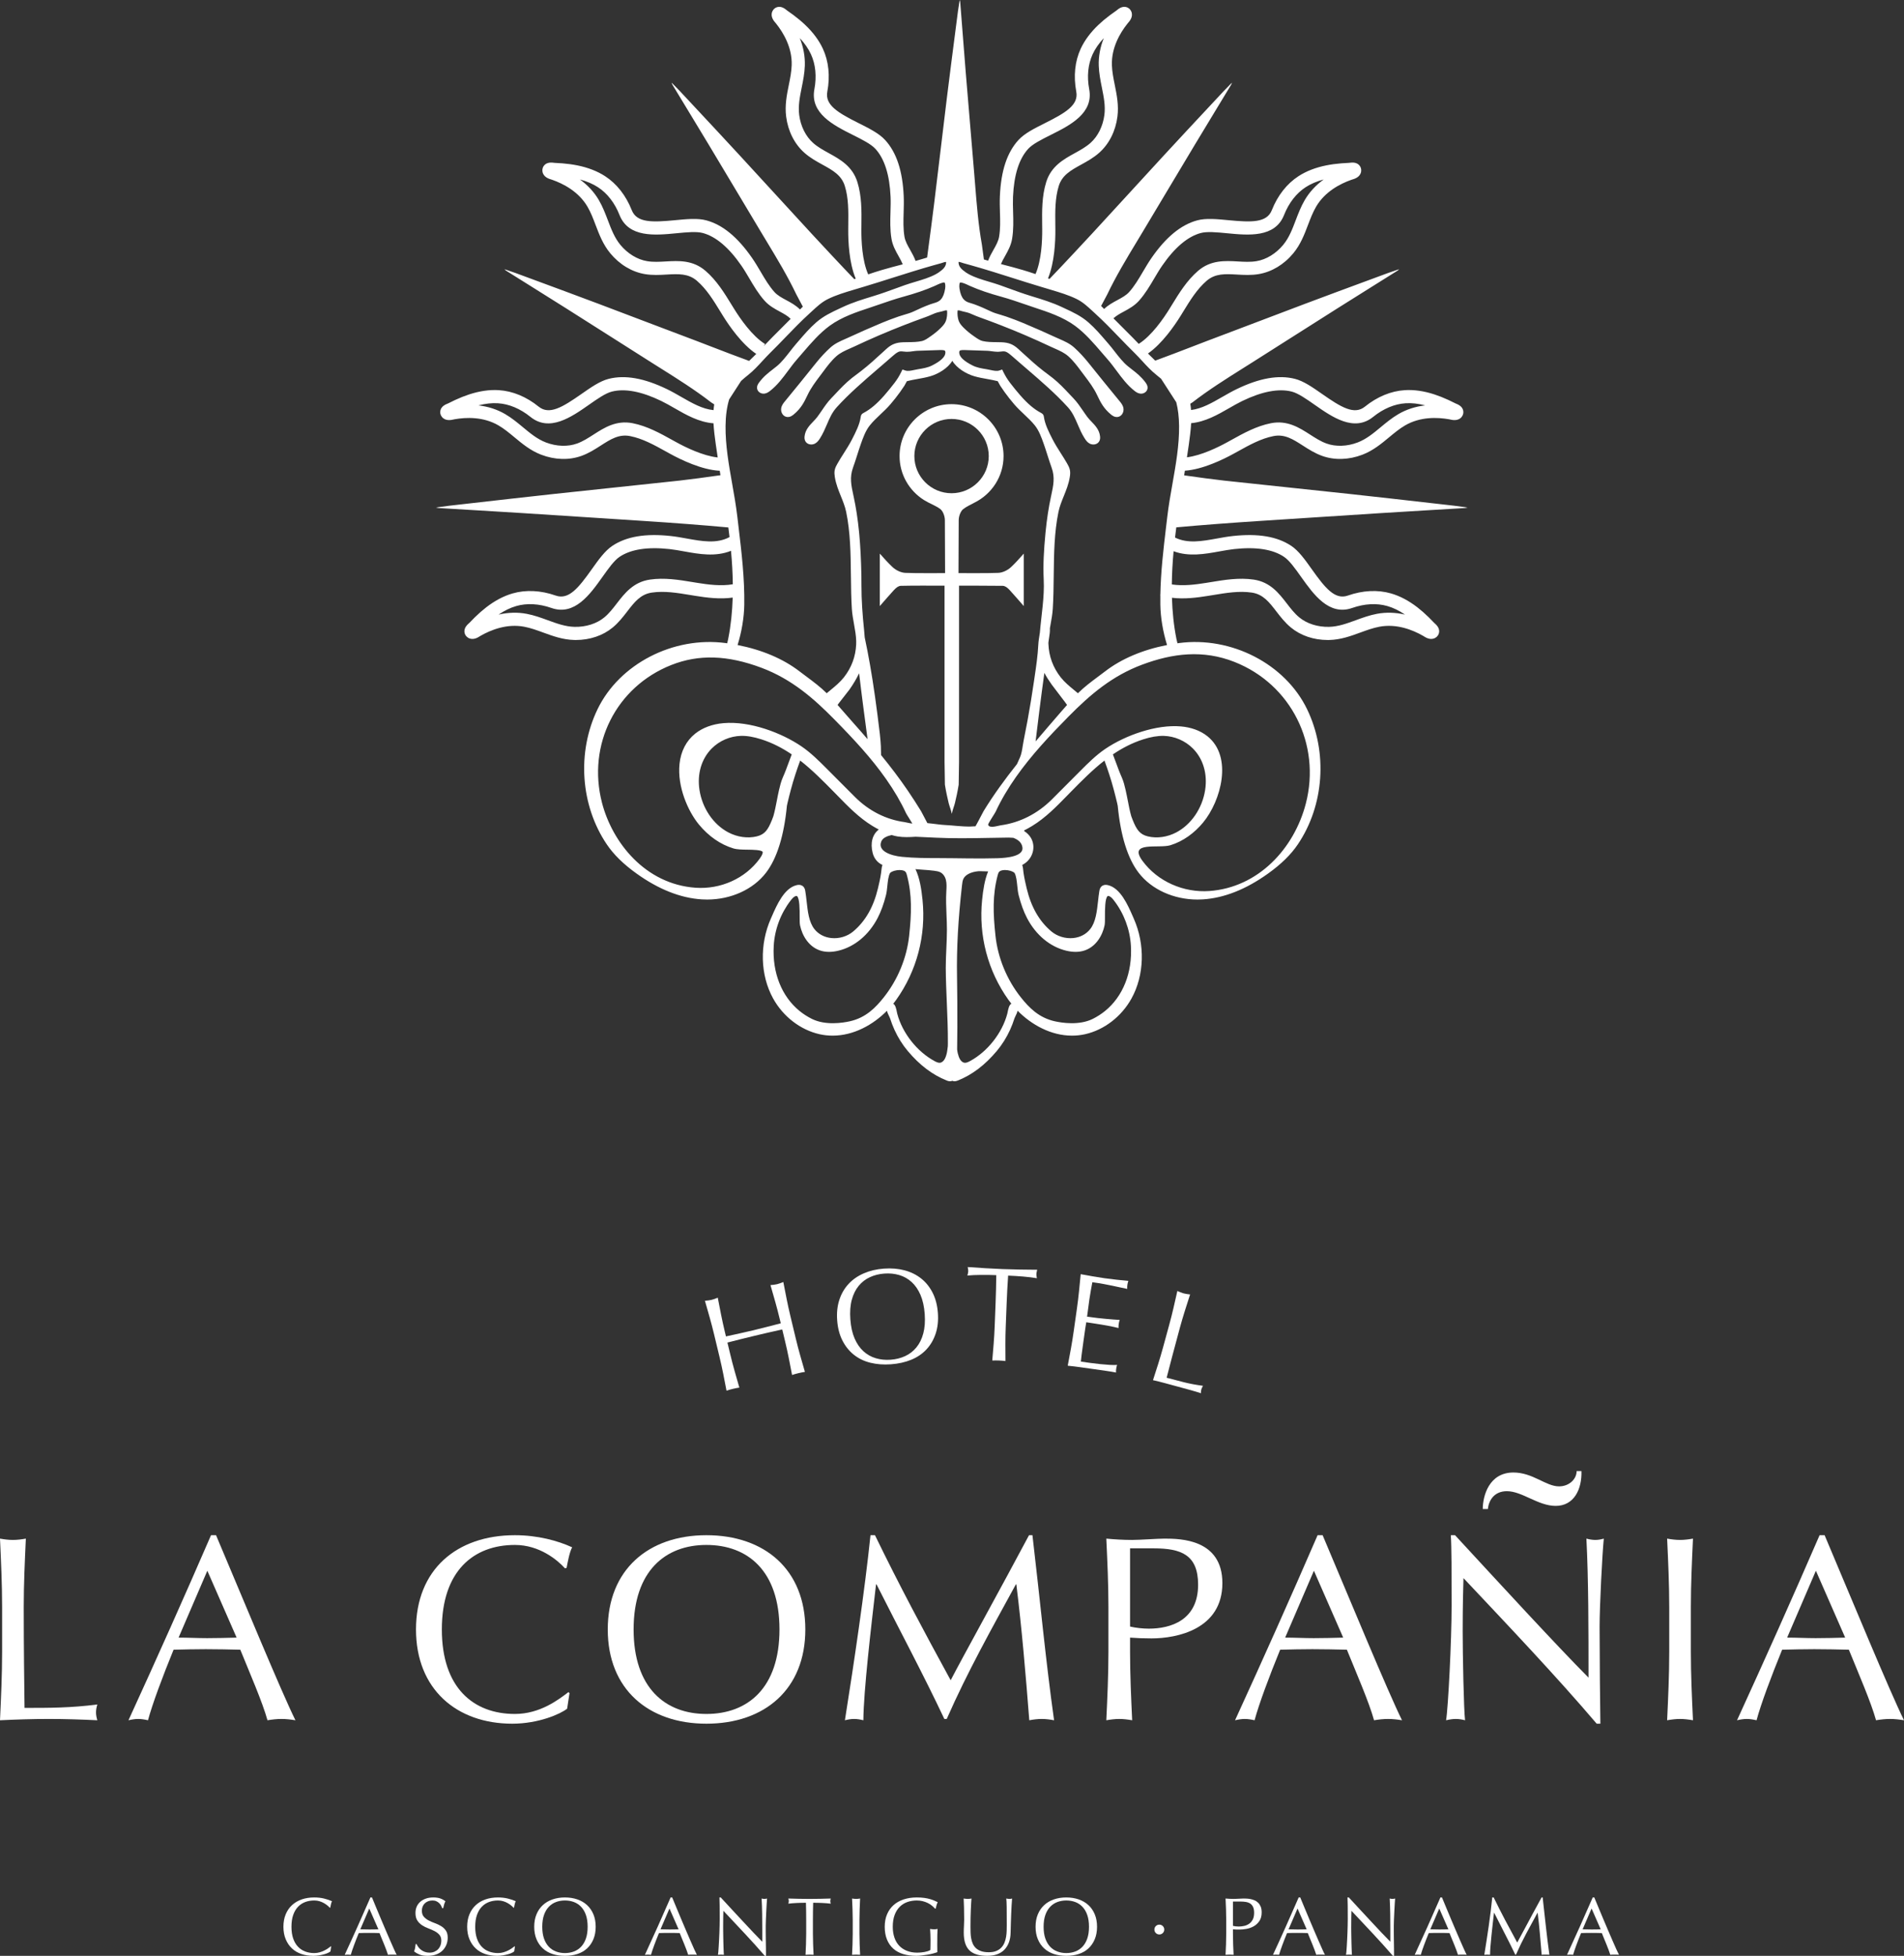 <svg width="262" height="269" viewBox="0 0 262 269" fill="none" xmlns="http://www.w3.org/2000/svg">
<rect x="0" y="0" width="262" height="269" fill="#333333" stroke="none"/>
<g clip-path="url(#clip0_546_1291)">
<path d="M106.68 179.052C106.467 178.298 106.247 177.529 106.02 176.745C106.183 176.732 106.338 176.717 106.487 176.701C106.635 176.684 106.782 176.659 106.926 176.624C107.07 176.59 107.213 176.546 107.352 176.493C107.493 176.441 107.638 176.384 107.789 176.323C107.943 177.123 108.096 177.908 108.25 178.677C108.402 179.446 108.574 180.226 108.765 181.019L109.508 184.114C109.698 184.906 109.901 185.682 110.116 186.443C110.33 187.204 110.545 187.952 110.76 188.687C110.477 188.729 110.179 188.788 109.867 188.862C109.554 188.937 109.263 189.02 108.992 189.11C108.849 188.357 108.7 187.593 108.546 186.819C108.391 186.044 108.219 185.259 108.029 184.467L107.64 182.848C106.988 182.992 106.357 183.133 105.748 183.272C105.139 183.411 104.509 183.558 103.86 183.714C103.21 183.869 102.583 184.023 101.977 184.174C101.371 184.325 100.745 184.484 100.098 184.651L100.487 186.271C100.678 187.063 100.88 187.839 101.095 188.6C101.309 189.361 101.524 190.109 101.739 190.844C101.456 190.886 101.159 190.945 100.846 191.019C100.534 191.094 100.241 191.177 99.971 191.267C99.828 190.514 99.68 189.75 99.525 188.976C99.37 188.201 99.198 187.416 99.008 186.625L98.264 183.529C98.074 182.737 97.872 181.965 97.659 181.209C97.446 180.455 97.226 179.686 97 178.902C97.162 178.889 97.317 178.874 97.466 178.858C97.614 178.841 97.761 178.816 97.905 178.781C98.05 178.747 98.192 178.703 98.332 178.651C98.472 178.598 98.617 178.542 98.768 178.48C98.922 179.28 99.076 180.065 99.228 180.834C99.381 181.603 99.553 182.383 99.744 183.176L99.895 183.806C100.547 183.662 101.179 183.524 101.789 183.391C102.399 183.257 103.029 183.113 103.678 182.958C104.328 182.802 104.955 182.646 105.559 182.489C106.164 182.332 106.79 182.17 107.437 182.002L107.285 181.372C107.095 180.58 106.893 179.808 106.68 179.052Z" fill="white"/>
<path d="M115.199 181.591C115.123 180.546 115.223 179.601 115.503 178.758C115.783 177.915 116.207 177.188 116.776 176.577C117.346 175.967 118.045 175.483 118.875 175.126C119.704 174.768 120.624 174.553 121.636 174.48C122.66 174.405 123.608 174.485 124.481 174.718C125.354 174.951 126.116 175.329 126.768 175.85C127.42 176.372 127.945 177.03 128.345 177.824C128.743 178.617 128.981 179.537 129.058 180.582C129.135 181.629 129.033 182.573 128.753 183.416C128.474 184.259 128.05 184.986 127.48 185.597C126.912 186.207 126.211 186.682 125.38 187.02C124.549 187.359 123.622 187.566 122.598 187.64C121.587 187.714 120.645 187.643 119.774 187.428C118.902 187.213 118.14 186.845 117.489 186.323C116.837 185.802 116.311 185.144 115.912 184.35C115.513 183.557 115.275 182.637 115.199 181.591ZM127.245 180.714C127.17 179.694 126.976 178.82 126.662 178.094C126.348 177.369 125.943 176.78 125.445 176.327C124.947 175.875 124.378 175.554 123.738 175.366C123.098 175.178 122.414 175.109 121.686 175.163C120.971 175.215 120.31 175.38 119.704 175.659C119.098 175.938 118.582 176.338 118.155 176.858C117.728 177.377 117.412 178.019 117.207 178.782C117.002 179.546 116.938 180.438 117.012 181.459C117.087 182.481 117.281 183.354 117.594 184.079C117.908 184.805 118.314 185.395 118.812 185.847C119.31 186.299 119.879 186.62 120.519 186.808C121.159 186.997 121.836 187.064 122.552 187.013C123.28 186.96 123.947 186.793 124.552 186.514C125.158 186.235 125.675 185.836 126.102 185.316C126.529 184.797 126.845 184.155 127.05 183.392C127.254 182.629 127.319 181.736 127.245 180.714Z" fill="white"/>
<path d="M137.092 175.382C136.771 175.369 136.434 175.359 136.081 175.352C135.729 175.344 135.376 175.343 135.023 175.348C134.671 175.353 134.329 175.362 134.001 175.373C133.673 175.385 133.378 175.405 133.117 175.432C133.187 175.212 133.226 175.016 133.233 174.843C133.238 174.708 133.214 174.515 133.162 174.266C133.977 174.323 134.773 174.375 135.551 174.424C136.329 174.473 137.126 174.513 137.941 174.544C138.757 174.576 139.554 174.598 140.334 174.61C141.113 174.621 141.911 174.631 142.728 174.637C142.657 174.881 142.618 175.077 142.612 175.226C142.606 175.386 142.629 175.578 142.683 175.802C142.424 175.755 142.132 175.713 141.806 175.676C141.479 175.638 141.14 175.604 140.789 175.571C140.437 175.539 140.085 175.513 139.733 175.494C139.381 175.474 139.045 175.457 138.723 175.445C138.637 176.714 138.568 177.989 138.519 179.271L138.395 182.452C138.363 183.265 138.347 184.067 138.348 184.858C138.348 185.648 138.352 186.426 138.359 187.192C138.075 187.156 137.773 187.132 137.452 187.119C137.13 187.107 136.827 187.108 136.542 187.121C136.608 186.359 136.673 185.583 136.734 184.795C136.796 184.008 136.843 183.207 136.875 182.393L136.998 179.212C137.049 177.93 137.079 176.653 137.092 175.382Z" fill="white"/>
<path d="M148.478 177.607C148.558 176.821 148.635 176.034 148.709 175.247C149.256 175.349 149.801 175.447 150.344 175.542C150.886 175.637 151.433 175.724 151.984 175.802C152.536 175.879 153.082 175.947 153.623 176.004C154.165 176.062 154.712 176.118 155.267 176.171C155.204 176.349 155.16 176.529 155.134 176.712C155.108 176.896 155.101 177.082 155.112 177.27C154.723 177.191 154.368 177.115 154.047 177.046C153.726 176.976 153.386 176.903 153.029 176.827C152.671 176.752 152.279 176.675 151.853 176.596C151.427 176.517 150.914 176.436 150.313 176.352C150.246 176.741 150.178 177.111 150.109 177.463C150.041 177.815 149.975 178.216 149.911 178.668C149.843 179.144 149.78 179.61 149.723 180.062C149.665 180.516 149.619 180.858 149.586 181.09C150.125 181.165 150.61 181.228 151.041 181.276C151.471 181.324 151.865 181.364 152.223 181.396C152.581 181.427 152.911 181.455 153.213 181.479C153.516 181.503 153.804 181.522 154.076 181.536C154.014 181.713 153.969 181.9 153.941 182.096C153.915 182.279 153.908 182.465 153.918 182.653C153.605 182.572 153.239 182.49 152.82 182.405C152.401 182.321 151.98 182.247 151.559 182.181C151.137 182.116 150.74 182.053 150.367 181.994C149.994 181.936 149.698 181.891 149.478 181.859C149.462 181.969 149.442 182.088 149.418 182.215C149.393 182.343 149.367 182.504 149.34 182.7L149.239 183.414L149.083 184.514C148.985 185.211 148.906 185.785 148.848 186.238C148.791 186.691 148.751 187.035 148.731 187.268C149.135 187.325 149.564 187.385 150.017 187.45C150.482 187.515 150.939 187.57 151.389 187.615C151.839 187.659 152.265 187.695 152.667 187.72C153.069 187.746 153.422 187.748 153.724 187.728C153.687 187.811 153.659 187.904 153.638 188.006C153.617 188.11 153.601 188.204 153.589 188.289C153.561 188.484 153.557 188.646 153.576 188.773C153.029 188.671 152.482 188.582 151.938 188.505C151.393 188.428 150.838 188.35 150.275 188.271C149.712 188.191 149.155 188.113 148.603 188.035C148.052 187.957 147.493 187.891 146.926 187.836C147.074 187.06 147.218 186.286 147.358 185.514C147.499 184.742 147.626 183.953 147.74 183.147L148.187 179.995C148.301 179.189 148.398 178.393 148.478 177.607Z" fill="white"/>
<path d="M161.477 179.895C161.653 179.131 161.831 178.351 162.01 177.556C162.159 177.622 162.302 177.683 162.441 177.74C162.579 177.797 162.72 177.845 162.863 177.884C163.006 177.922 163.152 177.952 163.3 177.974C163.448 177.995 163.603 178.014 163.764 178.033C163.514 178.809 163.27 179.57 163.033 180.318C162.797 181.066 162.572 181.833 162.357 182.618C161.947 184.119 161.597 185.421 161.308 186.525C161.018 187.629 160.762 188.617 160.535 189.489C161.383 189.72 162.197 189.932 162.977 190.125C163.758 190.318 164.612 190.477 165.539 190.601C165.421 190.799 165.342 190.97 165.304 191.113C165.267 191.243 165.253 191.412 165.261 191.619C164.718 191.445 164.173 191.284 163.624 191.135C163.075 190.986 162.526 190.836 161.978 190.687C161.404 190.531 160.853 190.381 160.322 190.237C159.791 190.092 159.236 189.954 158.657 189.822C158.894 189.094 159.132 188.353 159.37 187.599C159.608 186.845 159.834 186.076 160.049 185.29L160.889 182.219C161.104 181.433 161.3 180.659 161.477 179.895Z" fill="white"/>
<path d="M0.29 220.995C0.29 217.881 0.145 214.731 0 211.617C0.618 211.726 1.197 211.798 1.779 211.798C2.359 211.798 2.94 211.726 3.557 211.617C3.412 214.731 3.267 217.881 3.267 220.995C3.267 227.078 3.339 231.35 3.376 234.899C6.787 234.899 9.764 234.899 13.394 234.428C13.284 234.79 13.212 235.152 13.212 235.514C13.212 235.877 13.284 236.239 13.394 236.6C11.179 236.492 8.93 236.42 6.715 236.42C4.465 236.42 2.251 236.492 3.10578e-06 236.6C0.145 233.487 0.29 230.337 0.29 227.223L0.29 220.995Z" fill="white"/>
<path d="M29.729 211.146C33.285 219.547 38.729 232.726 40.654 236.6C40.001 236.492 39.383 236.42 38.729 236.42C38.076 236.42 37.46 236.492 36.806 236.6C36.117 234.102 34.375 230.119 33.067 226.897C31.507 226.86 29.91 226.824 28.312 226.824C26.825 226.824 25.373 226.86 23.884 226.897C22.36 230.627 20.98 234.319 20.364 236.6C19.892 236.492 19.456 236.42 19.02 236.42C18.586 236.42 18.149 236.492 17.678 236.6C21.562 228.128 25.337 219.692 29.039 211.146H29.729ZM28.53 216.034L24.574 225.231C25.845 225.231 27.224 225.304 28.494 225.304C29.838 225.304 31.216 225.268 32.56 225.231L28.53 216.034Z" fill="white"/>
<path d="M78.04 235.008C77.133 235.732 74.121 237.071 70.491 237.071C62.832 237.071 57.243 232.328 57.243 224.109C57.243 215.89 62.832 211.146 70.854 211.146C73.975 211.146 76.77 211.907 78.73 212.812C78.368 213.463 78.113 214.876 77.968 215.636L77.75 215.708C76.734 214.586 74.265 212.486 70.854 212.486C65.155 212.486 60.8 216.071 60.8 224.109C60.8 232.147 65.155 235.732 70.854 235.732C74.302 235.732 76.843 233.776 78.222 232.726L78.368 232.871L78.04 235.008Z" fill="white"/>
<path d="M97.205 211.146C105.228 211.146 110.817 215.89 110.817 224.109C110.817 232.328 105.228 237.071 97.205 237.071C89.221 237.071 83.631 232.328 83.631 224.109C83.631 215.89 89.221 211.146 97.205 211.146ZM97.205 212.486C91.543 212.486 87.188 216.071 87.188 224.109C87.188 232.147 91.543 235.732 97.205 235.732C102.905 235.732 107.26 232.147 107.26 224.109C107.26 216.071 102.905 212.486 97.205 212.486Z" fill="white"/>
<path d="M120.401 211.146C123.705 217.953 127.115 224.326 130.818 231.097C132.27 228.272 138.041 217.845 141.599 211.146H142.07C143.159 220.415 143.884 228.309 145.046 236.6C144.466 236.492 143.922 236.42 143.341 236.42C142.76 236.42 142.215 236.492 141.635 236.6C141.127 230.119 140.619 224.109 139.856 217.917H139.784C136.481 223.964 133.141 229.902 130.274 236.42H129.946C127.115 230.409 123.777 224.182 120.618 217.917H120.546C119.856 223.892 118.84 232.509 118.803 236.6C118.368 236.492 117.969 236.42 117.533 236.42C117.098 236.42 116.698 236.492 116.264 236.6C117.533 228.599 118.985 218.822 119.784 211.146H120.401Z" fill="white"/>
<path d="M152.525 220.995C152.525 217.881 152.38 214.731 152.234 211.617C153.396 211.726 154.594 211.798 155.756 211.798C156.917 211.798 159.24 211.617 160.257 211.617C162.434 211.617 168.206 211.69 168.206 217.736C168.206 224.109 161.927 225.34 158.442 225.34C157.353 225.34 156.446 225.304 155.502 225.231V227.223C155.502 230.337 155.647 233.487 155.792 236.6C155.175 236.492 154.594 236.42 154.013 236.42C153.433 236.42 152.852 236.492 152.234 236.6C152.38 233.487 152.525 230.337 152.525 227.223V220.995ZM155.502 223.711C156.264 223.892 157.281 224 158.079 224C161.055 224 164.866 222.878 164.866 217.953C164.866 213.826 162.506 212.956 158.768 212.956H155.502V223.711Z" fill="white"/>
<path d="M181.999 211.146C185.557 219.547 191.001 232.726 192.925 236.6C192.271 236.492 191.654 236.42 191.001 236.42C190.348 236.42 189.73 236.492 189.077 236.6C188.388 234.102 186.645 230.119 185.339 226.897C183.778 226.86 182.181 226.824 180.583 226.824C179.096 226.824 177.643 226.86 176.155 226.897C174.631 230.627 173.252 234.319 172.635 236.6C172.162 236.492 171.727 236.42 171.291 236.42C170.856 236.42 170.421 236.492 169.949 236.6C173.832 228.128 177.607 219.692 181.309 211.146H181.999ZM180.801 216.034L176.844 225.231C178.116 225.231 179.494 225.304 180.765 225.304C182.108 225.304 183.487 225.268 184.83 225.231L180.801 216.034Z" fill="white"/>
<path d="M219.712 237.071C214.195 230.59 207.589 223.638 201.382 217.048C201.346 218.388 201.273 220.561 201.273 224.398C201.273 227.513 201.419 235.152 201.6 236.6C201.201 236.492 200.766 236.42 200.33 236.42C199.895 236.42 199.458 236.492 198.987 236.6C199.277 234.899 199.749 225.63 199.749 220.85C199.749 216.288 199.749 212.776 199.64 211.146H200.221C206.137 217.555 214.159 226.281 218.588 230.735C218.588 224.254 218.588 217.193 218.297 211.617C218.696 211.726 219.132 211.798 219.531 211.798C219.93 211.798 220.294 211.726 220.692 211.617C220.475 213.753 220.112 220.923 220.112 223.747C220.112 227.44 220.184 235.442 220.22 237.071H219.712Z" fill="white"/>
<path d="M229.695 220.995C229.695 217.881 229.55 214.731 229.405 211.617C230.022 211.726 230.602 211.798 231.183 211.798C231.764 211.798 232.345 211.726 232.962 211.617C232.817 214.731 232.671 217.881 232.671 220.995V227.223C232.671 230.337 232.817 233.487 232.962 236.6C232.345 236.492 231.764 236.42 231.183 236.42C230.602 236.42 230.022 236.492 229.405 236.6C229.55 233.487 229.695 230.337 229.695 227.223V220.995Z" fill="white"/>
<path d="M251.075 211.146C254.632 219.547 260.076 232.726 262 236.6C261.347 236.492 260.729 236.42 260.076 236.42C259.423 236.42 258.806 236.492 258.152 236.6C257.463 234.102 255.721 230.119 254.413 226.897C252.853 226.86 251.256 226.824 249.659 226.824C248.171 226.824 246.719 226.86 245.23 226.897C243.707 230.627 242.327 234.319 241.71 236.6C241.238 236.492 240.802 236.42 240.367 236.42C239.932 236.42 239.495 236.492 239.024 236.6C242.908 228.128 246.683 219.692 250.385 211.146H251.075ZM249.876 216.034L245.92 225.231C247.191 225.231 248.57 225.304 249.84 225.304C251.184 225.304 252.562 225.268 253.906 225.231L249.876 216.034Z" fill="white"/>
<path d="M204.739 207.545H204.036C204.036 205.754 204.895 202.523 208.25 202.523C210.942 202.523 212.698 204.43 214.533 204.43C215.937 204.43 216.951 203.42 216.951 202.33H217.615C217.692 204.82 216.601 207.116 214.065 207.116C211.645 207.116 209.46 205.093 207.353 205.093C205.598 205.093 204.856 206.376 204.739 207.545Z" fill="white"/>
<path d="M130.938 57.62C133.761 57.62 136.057 59.912 136.057 62.729C136.057 65.546 133.761 67.838 130.938 67.838C128.117 67.838 125.821 65.546 125.821 62.729C125.821 59.912 128.117 57.62 130.938 57.62ZM123.785 62.729C123.785 65.262 125.117 67.487 127.115 68.755L127.116 68.756C127.123 68.76 127.129 68.763 127.136 68.768C127.321 68.884 127.51 68.992 127.705 69.091C128.393 69.457 128.958 69.669 129.402 70.024C129.776 70.322 130.019 71.024 130.019 71.546C130.019 72.389 130.049 78.824 130.049 78.824C130.049 78.824 125.821 78.854 124.559 78.789C123.982 78.76 123.297 78.446 122.813 77.992C122.207 77.424 121.65 76.799 121.067 76.142V83.356C121.729 82.596 122.35 81.882 122.981 81.186C123.354 80.775 123.663 80.58 123.956 80.573C124.988 80.55 125.769 80.545 126.81 80.545C127.28 80.545 129.974 80.549 129.974 80.549V104.787L130.023 107.923C130.193 108.979 130.367 109.716 130.534 110.427C130.646 110.893 130.859 111.355 130.971 111.932C131.083 111.355 131.298 110.893 131.409 110.427C131.576 109.716 131.75 108.979 131.92 107.923L131.969 104.787V80.549C131.969 80.549 136.955 80.55 137.987 80.573C138.28 80.58 138.589 80.775 138.962 81.186C139.593 81.882 140.214 82.596 140.876 83.356V76.142C140.293 76.799 139.736 77.424 139.13 77.992C138.646 78.446 137.961 78.76 137.384 78.789C136.122 78.854 131.894 78.824 131.894 78.824C131.894 78.824 131.924 72.389 131.924 71.546C131.924 71.024 132.167 70.322 132.541 70.024C132.958 69.691 133.479 69.461 134.112 69.12C136.467 67.95 138.094 65.528 138.094 62.729C138.094 58.791 134.884 55.587 130.938 55.587C126.994 55.587 123.785 58.791 123.785 62.729Z" fill="white"/>
<path d="M161.341 66.51C161.076 68 160.804 69.541 160.625 71.072L160.455 72.499C160.095 75.531 159.725 78.65 159.672 81.786L159.645 81.874C159.654 81.876 159.662 81.877 159.67 81.881C159.664 82.318 159.664 82.756 159.67 83.194C159.699 84.949 160.033 86.913 160.592 88.716C157.24 89.369 154.309 90.609 152.053 92.349C151.717 92.607 151.381 92.856 151.05 93.102C150.095 93.812 149.19 94.496 148.325 95.346C148.159 95.207 147.993 95.068 147.828 94.931C147.137 94.363 146.486 93.825 145.962 93.16C144.896 91.804 144.327 90.252 144.267 88.545C144.266 88.489 144.266 88.433 144.265 88.377C144.273 88.311 144.283 88.244 144.291 88.176C144.31 88.03 144.334 87.879 144.358 87.728C144.424 87.311 144.491 86.879 144.473 86.443L144.47 86.404C144.501 86.225 144.534 86.045 144.567 85.862C144.693 85.163 144.823 84.44 144.868 83.733C144.909 83.083 144.938 82.373 144.959 81.566C144.977 80.844 144.986 80.123 144.993 79.402L144.998 79.04C145.032 76.182 145.067 73.227 145.651 70.4C145.807 69.655 146.083 68.971 146.376 68.245C146.709 67.427 147.051 66.582 147.205 65.633C147.255 65.331 147.291 65.006 147.23 64.676C147.161 64.307 146.984 63.997 146.828 63.724C146.557 63.251 146.261 62.786 145.973 62.336C145.583 61.722 145.178 61.086 144.838 60.422C144.323 59.416 143.791 58.376 143.642 57.315C143.635 57.263 143.622 57.168 143.564 57.064C143.472 56.905 143.331 56.83 143.262 56.794C142.319 56.301 141.41 55.535 140.401 54.381C139.916 53.825 139.44 53.243 138.988 52.651C138.624 52.174 138.337 51.706 138.08 51.183L137.904 50.823L137.524 50.953C137.171 51.075 136.737 50.983 136.279 50.884C136.108 50.848 135.939 50.811 135.774 50.785C135.025 50.666 134.407 50.555 133.846 50.274C132.621 49.66 131.999 49.063 131.996 48.502C131.996 48.412 132.006 48.295 132.061 48.243C132.191 48.118 132.635 48.138 132.931 48.15L135.831 48.246C136.03 48.251 136.235 48.28 136.452 48.31C136.73 48.349 137.022 48.382 137.32 48.386C137.476 48.382 137.622 48.367 137.766 48.35C138.04 48.32 138.237 48.298 138.452 48.394C138.733 48.52 138.983 48.738 139.25 48.968L140.331 49.907C140.679 50.208 141.028 50.508 141.378 50.81C143.279 52.447 145.246 54.14 146.941 56.005C147.59 56.72 147.938 57.532 148.305 58.389C148.57 59.009 148.844 59.649 149.245 60.278C149.424 60.559 149.624 60.845 149.954 61.016C150.374 61.232 150.992 61.169 151.263 60.692C151.402 60.447 151.392 60.184 151.372 60.009C151.275 59.114 150.697 58.514 150.19 57.985C149.991 57.777 149.803 57.582 149.648 57.379C149.424 57.08 149.217 56.777 149.011 56.476C148.62 55.902 148.215 55.308 147.696 54.767C147.514 54.578 147.337 54.39 147.159 54.201C146.448 53.445 145.713 52.665 144.856 51.987C144.611 51.794 144.361 51.606 144.111 51.418C143.931 51.283 143.751 51.148 143.572 51.011C142.58 50.245 141.632 49.376 140.715 48.536L140.118 47.991C139.414 47.352 138.783 47.103 137.787 47.071C137.572 47.064 137.355 47.062 137.139 47.059C136.455 47.053 135.809 47.046 135.185 46.898C134.834 46.815 134.439 46.538 134.09 46.293L133.954 46.199C133.494 45.88 133.059 45.522 132.658 45.131C132.373 44.854 132.065 44.519 131.924 44.134C131.79 43.762 131.723 43.215 131.761 42.805C131.767 42.739 131.773 42.707 131.77 42.703C131.786 42.696 131.824 42.688 131.888 42.688C131.973 42.688 132.055 42.703 132.136 42.73C132.347 42.799 132.551 42.845 132.749 42.89C132.981 42.943 133.198 42.992 133.409 43.075C133.573 43.141 133.737 43.211 133.901 43.281C134.162 43.394 134.423 43.506 134.691 43.601C135.746 43.974 136.784 44.371 137.748 44.744C139.985 45.611 142.266 46.593 144.531 47.659C144.736 47.757 144.942 47.846 145.145 47.936C145.819 48.234 146.457 48.514 147.008 49.003C147.699 49.616 148.275 50.391 148.783 51.075C148.921 51.261 149.06 51.446 149.199 51.629C149.87 52.518 150.506 53.36 150.96 54.322C151.47 55.402 151.877 56.173 152.851 56.99C153.005 57.118 153.363 57.422 153.821 57.346C154.051 57.309 154.257 57.177 154.401 56.976C154.568 56.743 154.64 56.432 154.591 56.145C154.521 55.728 154.258 55.411 154.066 55.18C152.559 53.358 151.092 51.531 149.796 49.919C149.145 49.108 148.498 48.416 147.823 47.805C147.202 47.244 146.482 46.929 145.785 46.625C145.609 46.549 145.432 46.471 145.255 46.389C143.884 45.755 142.433 45.114 140.814 44.434C140.122 44.142 139.372 43.856 138.452 43.535C138.191 43.444 137.922 43.364 137.651 43.285C137.197 43.152 136.767 43.027 136.377 42.842C135.649 42.497 134.864 42.138 134.068 41.851C133.911 41.795 133.758 41.749 133.612 41.705C133.198 41.582 132.899 41.493 132.616 41.179C132.325 40.858 132.138 40.386 132.031 39.692C131.968 39.291 132.032 38.927 132.093 38.87C132.32 38.781 132.976 39.095 133.258 39.228C133.344 39.27 133.424 39.306 133.493 39.336C134.732 39.882 136.083 40.344 137.87 40.836C138.912 41.121 139.957 41.483 140.968 41.83C141.436 41.991 141.904 42.154 142.373 42.308C144.198 42.91 146.266 43.594 147.922 44.807C149.319 45.829 150.495 47.2 151.633 48.524C151.895 48.829 152.156 49.134 152.42 49.434C152.842 49.916 153.246 50.456 153.634 50.98C154.37 51.973 155.13 52.996 156.125 53.767C156.343 53.938 156.59 54.099 156.899 54.136C157.357 54.195 157.789 53.918 157.89 53.511C157.993 53.102 157.741 52.76 157.634 52.613C157.033 51.796 156.382 51.292 155.751 50.804C155.562 50.658 155.372 50.51 155.18 50.352C154.541 49.829 153.958 49.08 153.394 48.356C153.119 48.002 152.834 47.637 152.549 47.308L152.203 46.907C151.447 46.029 150.666 45.119 149.764 44.334C148.756 43.458 147.663 42.948 146.504 42.411L146.086 42.216C144.783 41.604 143.399 41.182 142.061 40.773L141.83 40.701C140.822 40.393 139.813 40.026 138.837 39.67C138.423 39.52 138.01 39.368 137.593 39.221C137.097 39.047 136.588 38.894 136.096 38.747C135.117 38.456 134.193 38.18 133.337 37.726C133.177 37.641 133.051 37.566 132.945 37.493C132.262 37.016 131.892 36.646 131.901 36.033C132 36.006 132.12 36.047 132.309 36.111C132.387 36.139 132.467 36.167 132.547 36.19L133.624 36.489C134.508 36.737 135.438 37.012 136.553 37.355C137.468 37.637 138.38 37.927 139.296 38.217C140.582 38.626 141.914 39.047 143.235 39.443L144.681 39.876C145.846 40.225 147.051 40.585 148.154 41.128C148.996 41.542 149.644 42.143 150.328 42.776C150.462 42.9 150.595 43.024 150.734 43.15C151.878 44.189 152.973 45.324 154.034 46.424C154.718 47.132 155.424 47.864 156.14 48.566C156.495 48.915 156.84 49.289 157.174 49.654C157.778 50.31 158.402 50.987 159.13 51.565C159.354 51.743 159.566 51.918 159.771 52.092L161.861 55.327C162.103 56.277 162.235 57.346 162.248 58.586C162.275 61.239 161.799 63.918 161.341 66.51ZM167.791 75.84C168.504 75.711 169.178 75.59 169.836 75.517C172.838 75.19 175.14 75.549 176.681 76.581C177.434 77.084 178.214 78.183 179.041 79.347C180.749 81.747 182.871 84.737 186.068 83.617C187.766 83.023 189.439 82.932 190.911 83.355C191.715 83.586 192.528 83.98 193.339 84.529C192.024 84.228 190.722 84.189 189.477 84.422C188.445 84.617 187.489 84.966 186.565 85.303C185.323 85.756 184.153 86.184 182.888 86.216C181.326 86.252 179.831 85.778 178.781 84.909C178.125 84.367 177.606 83.693 177.055 82.979C175.996 81.608 174.795 80.052 172.521 79.717C170.508 79.421 168.52 79.748 166.598 80.065L165.999 80.162C164.502 80.404 162.823 80.62 161.249 80.383C161.265 78.863 161.351 77.337 161.492 75.814C163.584 76.599 165.805 76.201 167.791 75.84ZM169.876 91.042C177.669 94.121 181.792 102.392 179.691 110.513C178.089 116.705 173.15 122.067 166.413 122.548C162.894 122.8 159.302 121.258 157.201 118.388C155.202 115.659 159.457 116.733 161.045 116.252C162.827 115.712 164.381 114.547 165.561 113.118C168.006 110.159 169.69 104.081 166.136 101.25C165.112 100.435 163.812 100.026 162.511 99.91C159.128 99.609 154.869 101.121 152.089 103.003C150.811 103.869 149.709 104.97 148.619 106.064C147.324 107.363 146.035 108.666 144.735 109.958C142.797 111.883 140.387 113.145 137.683 113.516C137.316 113.566 136.095 113.991 135.974 113.419C135.945 113.282 136.901 111.868 136.999 111.655C137.778 109.975 138.736 108.381 139.801 106.869C141.918 103.858 144.45 101.17 147.027 98.558C150.062 95.481 153.069 92.95 157.133 91.427C161.364 89.84 165.553 89.335 169.876 91.042ZM155.863 112.776C155.794 112.606 155.732 112.433 155.668 112.261C155.474 111.585 155.335 110.871 155.196 110.144C155.099 109.65 155.004 109.151 154.89 108.658C154.755 108.083 154.619 107.489 154.362 106.917C154.066 106.256 153.818 105.578 153.577 104.921C153.437 104.538 153.294 104.149 153.14 103.756C154.391 102.908 155.753 102.191 157.282 101.697C158.362 101.348 159.295 101.193 160.136 101.21C161.635 101.25 163.101 101.886 164.159 102.955C165.565 104.372 166.176 106.45 165.833 108.656C165.443 111.173 163.92 113.408 161.857 114.489C160.627 115.136 159.207 115.334 157.964 115.037C156.837 114.767 156.405 114.121 155.863 112.776ZM137.276 118.037C134.596 118.119 131.875 118.026 129.189 118.021C127.501 118.018 125.804 118.014 124.132 117.847C122.589 117.694 120.759 117.066 121.26 115.761C121.278 115.711 121.302 115.662 121.331 115.612C121.544 115.231 122.045 114.993 122.693 114.849H122.697C122.987 114.937 123.267 115.004 123.535 115.046C124.325 115.172 125.162 115.143 125.993 115.084C128.042 115.195 130.084 115.263 130.439 115.269C131.057 115.283 131.677 115.289 132.298 115.289C133.645 115.289 134.991 115.264 136.307 115.239C137.133 115.223 137.959 115.207 138.786 115.199C138.867 115.194 138.981 115.205 139.102 115.214C139.21 115.22 139.323 115.228 139.437 115.232C140.102 115.481 140.594 115.882 140.692 116.541C140.876 117.773 138.577 117.998 137.276 118.037ZM141.318 126.255C142.532 128.596 144.512 130.241 146.752 130.763C147.601 130.963 148.376 130.968 149.053 130.784C150.788 130.309 151.711 128.658 151.996 127.27C152.051 127.002 152.05 126.57 152.048 126.025C152.047 125.208 152.04 123.51 152.427 123.238C152.441 123.228 152.481 123.201 152.617 123.249C152.866 123.338 153.085 123.588 153.282 123.844C154.663 125.624 155.493 127.844 155.619 130.098C155.826 133.786 154.527 137.049 152.054 139.053C151.545 139.466 150.979 139.829 150.377 140.131C148.502 141.066 146.095 140.676 145.146 140.465C142.944 139.974 141.594 138.586 140.462 137.157C138.549 134.743 137.315 131.753 136.987 128.738C136.644 125.59 136.573 123.098 137.279 120.399C137.334 120.187 137.391 120.002 137.502 119.889C137.648 119.742 137.94 119.661 138.295 119.661C138.413 119.661 138.541 119.67 138.67 119.689C139.23 119.771 139.568 119.989 139.618 120.082C139.846 120.51 139.916 121.188 139.983 121.844C140.03 122.3 140.075 122.731 140.171 123.113C140.479 124.331 140.853 125.359 141.318 126.255ZM138.641 139.269C138.627 139.342 138.615 139.4 138.607 139.431C137.9 142.09 135.881 144.646 133.464 145.946C133.231 146.071 132.961 146.195 132.726 146.17C132.519 146.148 132.302 145.996 132.145 145.763C131.973 145.511 131.874 145.184 131.794 144.868C131.756 144.716 131.731 144.528 131.706 144.329C131.707 144.229 131.707 144.128 131.709 144.028C131.721 143.101 131.733 142.176 131.736 141.25C131.742 138.896 131.729 136.559 131.691 134.306C131.624 130.459 131.842 126.468 132.378 121.748C132.413 121.431 132.45 121.103 132.583 120.843C132.859 120.294 133.632 119.913 134.648 119.822C134.762 119.811 135.037 119.823 135.328 119.834C135.558 119.842 135.769 119.848 135.972 119.852C135.482 121.038 135.281 122.423 135.145 123.758C134.64 128.657 135.929 133.547 138.773 137.525C138.897 137.7 139.03 137.871 139.167 138.043C138.859 138.216 138.756 138.708 138.641 139.269ZM130.424 143.901C130.408 144.011 130.395 144.121 130.382 144.23C130.352 144.466 130.325 144.689 130.28 144.868C130.202 145.184 130.103 145.511 129.93 145.765C129.773 145.996 129.555 146.148 129.349 146.17C129.117 146.196 128.845 146.071 128.611 145.946C126.195 144.646 124.175 142.09 123.468 139.431C123.46 139.4 123.448 139.342 123.433 139.269C123.321 138.713 123.217 138.224 122.917 138.049C123.056 137.875 123.189 137.701 123.314 137.526C126.158 133.546 127.447 128.657 126.942 123.758C126.792 122.302 126.567 120.788 125.974 119.539C126.306 119.57 126.639 119.596 126.965 119.618C127.491 119.653 128.036 119.69 128.555 119.761C128.856 119.804 129.123 119.846 129.345 119.948C129.73 120.123 130.025 120.506 130.155 120.999C130.283 121.488 130.252 122.033 130.22 122.561C130.154 123.668 130.2 124.759 130.243 125.813C130.273 126.488 130.301 127.186 130.301 127.876C130.3 128.734 130.26 129.611 130.222 130.459C130.182 131.323 130.142 132.218 130.142 133.107C130.151 134.728 130.221 136.372 130.289 137.961C130.366 139.786 130.443 141.648 130.433 143.51C130.422 143.629 130.419 143.76 130.424 143.901ZM121.624 137.157C120.494 138.586 119.143 139.974 116.94 140.465C115.992 140.678 113.583 141.067 111.711 140.131C111.108 139.829 110.542 139.466 110.032 139.053C107.561 137.049 106.261 133.786 106.468 130.098C106.594 127.847 107.424 125.624 108.804 123.844C109.033 123.548 109.235 123.333 109.47 123.249C109.531 123.228 109.571 123.221 109.598 123.221C109.636 123.221 109.652 123.232 109.659 123.238C110.046 123.51 110.04 125.208 110.037 126.024C110.037 126.569 110.036 127.002 110.091 127.27C110.376 128.658 111.298 130.309 113.034 130.784C113.711 130.969 114.486 130.963 115.335 130.763C117.574 130.241 119.554 128.596 120.769 126.255C121.233 125.359 121.609 124.331 121.915 123.113C122.013 122.731 122.056 122.3 122.103 121.844C122.17 121.188 122.24 120.51 122.469 120.082C122.518 119.989 122.858 119.771 123.416 119.689C123.932 119.616 124.39 119.694 124.584 119.888C124.698 120.002 124.753 120.187 124.807 120.4C125.513 123.096 125.442 125.589 125.1 128.738C124.771 131.753 123.538 134.743 121.624 137.157ZM117.671 109.637C116.806 108.776 115.944 107.912 115.084 107.045L113.79 105.746C112.699 104.654 111.571 103.523 110.252 102.63C107.574 100.816 103.225 99.134 99.536 99.461C98.016 99.596 96.678 100.092 95.667 100.898C94.436 101.879 93.687 103.322 93.505 105.069C93.181 108.181 94.662 111.573 96.177 113.406C97.506 115.015 99.142 116.149 100.91 116.686C101.432 116.844 102.134 116.854 102.876 116.862C103.549 116.87 104.803 116.885 104.945 117.169C104.986 117.252 104.943 117.545 104.521 118.122C102.545 120.821 99.174 122.342 95.705 122.097C88.776 121.603 84.249 115.866 82.834 110.401C80.771 102.428 84.784 94.463 92.376 91.462C96.159 89.968 100.105 90.09 104.796 91.849C108.998 93.425 112.056 96.157 114.737 98.874C117.613 101.789 119.933 104.309 121.916 107.128C123.049 108.74 123.954 110.283 124.676 111.845C124.722 111.942 124.831 112.117 125.055 112.47C125.188 112.684 125.404 113.024 125.543 113.265C125.305 113.254 124.943 113.17 124.8 113.137C124.662 113.106 124.546 113.08 124.464 113.068C121.929 112.721 119.581 111.534 117.671 109.637ZM108.51 104.92C108.27 105.577 108.021 106.256 107.724 106.917C107.471 107.488 107.332 108.082 107.197 108.657C107.082 109.151 106.986 109.649 106.891 110.145C106.751 110.871 106.612 111.583 106.418 112.259C106.355 112.431 106.292 112.606 106.223 112.776C105.681 114.121 105.249 114.767 104.122 115.037C102.88 115.333 101.46 115.134 100.229 114.489C98.166 113.408 96.644 111.173 96.253 108.654C95.911 106.45 96.522 104.372 97.927 102.955C98.985 101.886 100.452 101.25 101.951 101.21C102.783 101.185 103.725 101.348 104.804 101.697C106.333 102.191 107.695 102.908 108.946 103.756C108.793 104.147 108.65 104.537 108.51 104.92ZM95.942 80.162L95.344 80.065C93.422 79.748 91.436 79.42 89.424 79.717C87.147 80.052 85.948 81.608 84.888 82.979C84.337 83.693 83.818 84.367 83.163 84.909C82.112 85.78 80.613 86.253 79.055 86.216C77.791 86.184 76.618 85.756 75.378 85.303C74.454 84.966 73.499 84.617 72.465 84.422C71.22 84.188 69.919 84.228 68.603 84.529C69.414 83.98 70.229 83.586 71.032 83.355C72.502 82.931 74.178 83.023 75.875 83.617C79.071 84.736 81.195 81.747 82.902 79.346C83.729 78.182 84.51 77.084 85.261 76.581C86.802 75.549 89.105 75.19 92.107 75.517C92.766 75.59 93.439 75.711 94.153 75.84C96.18 76.207 98.456 76.615 100.59 75.758C100.733 77.295 100.822 78.83 100.838 80.36C99.223 80.635 97.486 80.412 95.942 80.162ZM99.839 58.586C99.854 57.174 100.02 55.981 100.335 54.934L101.979 52.392C102.28 52.115 102.606 51.844 102.957 51.565C103.685 50.987 104.309 50.308 104.913 49.651C105.247 49.288 105.593 48.915 105.946 48.566C106.661 47.864 107.367 47.133 108.051 46.425C109.111 45.326 110.208 44.189 111.353 43.15C111.49 43.024 111.625 42.9 111.759 42.776C112.444 42.143 113.09 41.542 113.933 41.128C115.035 40.585 116.239 40.225 117.405 39.876L118.852 39.443C120.172 39.047 121.502 38.627 122.788 38.218C123.704 37.927 124.619 37.637 125.536 37.355C126.645 37.012 127.576 36.737 128.463 36.489L129.539 36.19C129.619 36.167 129.7 36.139 129.778 36.111C129.956 36.05 130.074 36.014 130.195 36.04V36.041C130.195 36.646 129.825 37.019 129.141 37.493C129.035 37.566 128.911 37.641 128.75 37.726C127.894 38.18 126.97 38.456 125.99 38.747C125.499 38.894 124.989 39.047 124.494 39.221C124.079 39.368 123.664 39.519 123.253 39.67C122.276 40.026 121.266 40.393 120.256 40.701L120.03 40.771C118.691 41.181 117.306 41.604 116 42.216L115.58 42.411C114.424 42.95 113.33 43.458 112.322 44.334C111.42 45.119 110.637 46.029 109.88 46.91L109.538 47.308C109.253 47.637 108.968 48.002 108.693 48.356C108.127 49.08 107.545 49.829 106.907 50.352C106.716 50.51 106.525 50.658 106.336 50.804C105.706 51.291 105.053 51.796 104.452 52.613C104.345 52.76 104.093 53.102 104.196 53.513C104.298 53.919 104.73 54.191 105.188 54.136C105.495 54.099 105.741 53.938 105.962 53.767C106.956 52.996 107.716 51.973 108.452 50.983C108.841 50.458 109.243 49.916 109.667 49.434C109.931 49.134 110.191 48.829 110.454 48.523C111.591 47.2 112.767 45.829 114.165 44.807C115.822 43.594 117.889 42.91 119.714 42.308C120.183 42.152 120.652 41.991 121.12 41.83C122.13 41.483 123.175 41.121 124.217 40.836C126.003 40.346 127.354 39.882 128.594 39.336C128.662 39.306 128.742 39.268 128.829 39.227C129.11 39.095 129.771 38.781 129.983 38.864C130.053 38.927 130.12 39.29 130.056 39.693C129.948 40.386 129.763 40.857 129.47 41.18C129.187 41.493 128.889 41.582 128.475 41.705C128.328 41.749 128.176 41.795 128.018 41.851C127.219 42.139 126.436 42.497 125.709 42.842C125.319 43.027 124.891 43.152 124.436 43.285C124.166 43.364 123.896 43.444 123.634 43.535C122.717 43.856 121.966 44.142 121.272 44.434C119.653 45.114 118.2 45.755 116.831 46.389C116.656 46.471 116.479 46.548 116.304 46.625C115.606 46.929 114.885 47.244 114.263 47.805C113.589 48.416 112.943 49.106 112.29 49.919C110.732 51.86 109.429 53.478 108.021 55.18C107.828 55.411 107.566 55.73 107.496 56.145C107.446 56.432 107.519 56.743 107.686 56.977C107.829 57.177 108.035 57.309 108.265 57.346C108.725 57.422 109.081 57.118 109.235 56.99C110.209 56.173 110.617 55.402 111.126 54.322C111.582 53.357 112.218 52.517 112.891 51.625C113.029 51.443 113.168 51.26 113.304 51.075C113.812 50.391 114.387 49.616 115.078 49.003C115.629 48.514 116.266 48.234 116.941 47.936C117.145 47.846 117.35 47.757 117.556 47.659C119.821 46.592 122.103 45.611 124.338 44.744C125.3 44.371 126.337 43.974 127.395 43.601C127.665 43.506 127.926 43.394 128.189 43.28C128.351 43.21 128.514 43.141 128.677 43.075C128.888 42.992 129.106 42.944 129.337 42.891C129.536 42.845 129.74 42.799 129.95 42.73C130.031 42.703 130.114 42.688 130.2 42.688H130.208C130.27 42.688 130.307 42.698 130.307 42.688C130.311 42.699 130.32 42.73 130.326 42.806C130.363 43.215 130.297 43.761 130.162 44.134C130.022 44.521 129.713 44.854 129.428 45.131C129.03 45.52 128.593 45.879 128.132 46.199L127.997 46.293C127.647 46.538 127.253 46.815 126.901 46.898C126.276 47.046 125.631 47.053 124.948 47.059C124.732 47.062 124.515 47.064 124.3 47.071C123.304 47.103 122.672 47.352 121.969 47.991L121.375 48.533C120.457 49.375 119.507 50.244 118.514 51.011C118.335 51.15 118.153 51.285 117.973 51.421C117.724 51.608 117.474 51.794 117.23 51.986C116.374 52.665 115.639 53.445 114.929 54.201C114.751 54.39 114.573 54.578 114.39 54.767C113.871 55.308 113.466 55.902 113.077 56.476C112.87 56.777 112.663 57.082 112.438 57.379C112.283 57.582 112.096 57.778 111.896 57.985C111.389 58.514 110.811 59.114 110.714 60.01C110.695 60.185 110.686 60.447 110.824 60.692C111.095 61.168 111.713 61.232 112.133 61.016C112.463 60.845 112.664 60.559 112.843 60.278C113.242 59.649 113.516 59.008 113.783 58.389C114.149 57.529 114.497 56.72 115.146 56.005C116.843 54.139 118.811 52.444 120.714 50.805C121.063 50.504 121.41 50.206 121.756 49.907L122.836 48.968C123.091 48.748 123.352 48.521 123.634 48.394C123.85 48.298 124.047 48.32 124.322 48.35C124.464 48.367 124.612 48.382 124.768 48.386C125.075 48.392 125.357 48.349 125.635 48.31C125.852 48.28 126.056 48.251 126.256 48.246L129.155 48.15C129.451 48.138 129.896 48.118 130.025 48.243C130.08 48.295 130.092 48.412 130.09 48.502C130.087 49.063 129.466 49.66 128.24 50.274C127.68 50.555 127.062 50.666 126.312 50.785C126.147 50.811 125.979 50.848 125.808 50.884C125.35 50.983 124.917 51.077 124.562 50.953L124.183 50.823L124.006 51.183C123.751 51.706 123.462 52.172 123.098 52.651C122.649 53.239 122.174 53.821 121.686 54.381C120.676 55.535 119.766 56.301 118.821 56.797C118.753 56.831 118.611 56.907 118.524 57.062C118.466 57.164 118.452 57.261 118.445 57.316C118.296 58.376 117.764 59.414 117.233 60.448C116.908 61.085 116.504 61.72 116.114 62.334C115.826 62.785 115.53 63.251 115.261 63.723C115.112 63.982 114.926 64.305 114.856 64.677C114.796 65.005 114.833 65.33 114.881 65.633C115.035 66.58 115.377 67.427 115.71 68.245C116.003 68.97 116.281 69.655 116.436 70.4C117.019 73.224 117.055 76.177 117.088 79.034L117.094 79.408C117.102 80.127 117.111 80.846 117.128 81.565V81.566C117.148 82.39 117.178 83.079 117.219 83.733C117.263 84.44 117.394 85.163 117.52 85.862C117.666 86.666 117.799 87.428 117.817 88.162C117.81 88.32 117.807 88.478 117.813 88.633C117.738 90.304 117.172 91.828 116.124 93.16C115.601 93.825 114.95 94.363 114.258 94.931C114.095 95.068 113.927 95.207 113.762 95.346C112.897 94.496 111.991 93.811 111.034 93.101C110.704 92.855 110.369 92.607 110.033 92.349C107.777 90.609 104.848 89.369 101.495 88.716C102.055 86.913 102.388 84.948 102.416 83.194C102.473 79.583 102.045 75.976 101.628 72.488L101.462 71.072C101.282 69.541 101.011 68.001 100.746 66.511C100.287 63.919 99.812 61.239 99.839 58.586ZM101.004 42.457L100.687 41.944C99.669 40.284 98.616 38.569 97.073 37.243C95.33 35.746 93.365 35.86 91.633 35.958C90.733 36.01 89.882 36.059 89.043 35.919C87.697 35.696 86.356 34.877 85.364 33.674C84.561 32.699 84.118 31.535 83.649 30.303C83.299 29.384 82.937 28.435 82.409 27.527C81.772 26.435 80.89 25.48 79.8 24.684C80.748 24.937 81.579 25.292 82.279 25.748C83.562 26.58 84.591 27.904 85.25 29.574C86.495 32.718 90.148 32.366 93.085 32.081C94.507 31.943 95.851 31.813 96.725 32.052C98.515 32.539 100.293 34.042 102.009 36.522C102.4 37.084 102.746 37.673 103.114 38.295C103.728 39.335 104.36 40.409 105.21 41.362C105.836 42.063 106.626 42.487 107.322 42.863C107.883 43.167 108.411 43.459 108.799 43.853L106.247 46.411C105.864 46.797 105.482 47.198 105.1 47.601L105.276 47.315C103.489 46.213 101.833 43.799 101.004 42.457ZM114.062 21.072C113.274 20.637 112.527 20.226 111.891 19.662C110.87 18.757 110.171 17.353 109.973 15.808C109.813 14.556 110.058 13.335 110.318 12.042C110.512 11.079 110.713 10.082 110.749 9.033C110.791 7.77 110.556 6.492 110.056 5.241C110.724 5.957 111.238 6.7 111.587 7.457C112.231 8.846 112.394 10.512 112.063 12.276C111.441 15.598 114.722 17.24 117.359 18.559C118.637 19.2 119.843 19.803 120.457 20.469C121.712 21.833 122.415 24.05 122.547 27.061C122.577 27.744 122.557 28.428 122.536 29.151C122.5 30.357 122.463 31.603 122.675 32.859C122.832 33.784 123.273 34.564 123.663 35.251C123.875 35.627 124.074 35.992 124.222 36.354C123.282 36.598 122.312 36.851 121.362 37.132C120.728 37.319 120.097 37.525 119.469 37.736C118.628 35.854 118.517 33.075 118.53 31.551L118.536 30.944C118.559 29.001 118.583 26.99 117.983 25.05C117.306 22.857 115.583 21.909 114.062 21.072ZM119.383 101.665C118.741 100.924 118.102 100.18 117.444 99.452C116.984 98.942 116.534 98.422 116.085 97.903C115.81 97.584 115.531 97.271 115.254 96.955C115.238 96.938 116.755 95.036 116.895 94.835C117.393 94.126 117.843 93.382 118.218 92.6C118.576 95.652 118.984 98.696 119.383 101.665ZM144.721 94.157C144.894 94.404 146.85 96.934 146.833 96.954C146.557 97.269 146.279 97.582 146.006 97.897C144.837 99.251 143.661 100.605 142.503 101.973L142.63 100.925C142.753 99.912 142.877 98.898 143.004 97.887C143.228 96.104 143.465 94.324 143.71 92.545C143.994 93.092 144.34 93.615 144.721 94.157ZM131.043 49.624C131.658 50.657 132.981 51.431 134.07 51.747C134.652 51.917 135.247 52.023 135.821 52.125C136.331 52.216 136.816 52.303 137.293 52.428C137.358 52.529 137.455 52.719 137.502 52.808C137.557 52.915 137.605 53.003 137.634 53.048C137.83 53.345 138.032 53.639 138.238 53.928C138.651 54.501 139.097 55.066 139.56 55.604C139.986 56.099 140.463 56.549 140.923 56.984C141.458 57.49 141.963 57.967 142.397 58.507C142.979 59.237 143.31 60.165 143.628 61.061C143.812 61.578 143.976 62.098 144.142 62.618C144.318 63.172 144.501 63.748 144.704 64.308C145.192 65.657 144.955 66.75 144.656 68.132L144.618 68.308C144.294 69.807 144.054 71.387 143.876 73.171L143.844 73.515C143.65 75.568 143.517 77.667 143.62 79.717C143.741 82.1 143.288 84.632 143.091 87.017C143.086 87.05 143.08 87.083 143.075 87.116C142.988 87.658 142.897 88.22 142.875 88.675C142.803 90.145 142.582 91.647 142.367 93.102L142.273 93.742C142.015 95.517 141.721 97.311 141.398 99.072C141.23 99.985 141.054 100.898 140.869 101.807C140.821 102.043 140.781 102.294 140.74 102.55C140.649 103.131 140.554 103.733 140.345 104.194L139.94 105.091C138.295 107.162 136.733 109.294 135.35 111.553C135.302 111.634 135.18 111.867 135.025 112.167C134.842 112.52 134.501 113.176 134.235 113.642C133.975 113.662 133.733 113.673 133.52 113.678C132.332 113.699 131.189 113.523 130.01 113.467C129.441 113.439 128.868 113.342 128.302 113.282C128.065 113.258 127.835 113.234 127.61 113.207C127.403 112.827 127.193 112.422 127.065 112.173C126.907 111.87 126.784 111.634 126.736 111.553C126.162 110.614 125.554 109.673 124.929 108.757C123.775 107.06 122.532 105.432 121.237 103.846C121.231 103.657 121.227 103.361 121.223 103.108C121.218 102.867 121.214 102.667 121.212 102.623C121.184 102.166 121.145 101.565 121.072 100.957C120.616 97.119 120.2 94.187 119.721 91.447C119.493 90.136 119.245 88.871 118.988 87.664C118.966 87.321 118.937 86.978 118.901 86.635C118.686 84.587 118.537 82.562 118.54 80.503C118.54 80.012 118.543 79.521 118.53 79.038C118.482 76.886 118.39 75.13 118.243 73.515L118.207 73.139C118.033 71.387 117.793 69.808 117.469 68.308L117.431 68.133C117.131 66.751 116.894 65.657 117.381 64.308C117.586 63.745 117.77 63.167 117.947 62.609C118.112 62.092 118.277 61.575 118.458 61.061C118.777 60.165 119.106 59.237 119.691 58.507C120.123 57.967 120.629 57.489 121.164 56.983C121.625 56.549 122.101 56.099 122.526 55.604C122.988 55.067 123.433 54.504 123.848 53.928C124.055 53.639 124.256 53.345 124.452 53.048C124.481 53.003 124.529 52.914 124.585 52.806C124.632 52.716 124.729 52.528 124.794 52.428C125.27 52.303 125.755 52.216 126.265 52.125C126.839 52.023 127.434 51.917 128.017 51.747C129.106 51.431 130.429 50.657 131.043 49.624ZM138.281 35.252C138.67 34.564 139.111 33.784 139.268 32.859C139.479 31.603 139.442 30.358 139.407 29.153C139.385 28.428 139.367 27.745 139.396 27.061C139.528 24.05 140.232 21.833 141.487 20.469C142.1 19.803 143.306 19.2 144.583 18.559C147.221 17.24 150.503 15.598 149.88 12.276C149.548 10.512 149.712 8.846 150.354 7.457C150.704 6.7 151.219 5.957 151.887 5.241C151.387 6.492 151.151 7.77 151.194 9.033C151.23 10.082 151.431 11.079 151.623 12.042C151.885 13.335 152.13 14.556 151.97 15.808C151.772 17.353 151.073 18.757 150.052 19.662C149.415 20.226 148.67 20.637 147.88 21.072C146.36 21.909 144.637 22.857 143.961 25.05C143.36 26.991 143.384 29.003 143.407 30.948L143.414 31.551C143.425 33.063 143.316 35.813 142.492 37.695C141.907 37.498 141.317 37.307 140.726 37.132C139.766 36.847 138.783 36.593 137.834 36.347C137.801 36.337 137.769 36.329 137.735 36.321C137.882 35.968 138.074 35.616 138.281 35.252ZM154.622 42.863C155.318 42.487 156.107 42.063 156.733 41.362C157.581 40.412 158.215 39.336 158.827 38.297C159.196 37.673 159.543 37.084 159.933 36.522C161.649 34.043 163.427 32.539 165.218 32.052C166.091 31.815 167.435 31.943 168.857 32.081C171.794 32.365 175.447 32.718 176.691 29.574C177.353 27.904 178.38 26.58 179.663 25.748C180.364 25.292 181.195 24.937 182.143 24.684C181.052 25.48 180.171 26.435 179.534 27.527C179.005 28.435 178.644 29.384 178.293 30.303C177.825 31.535 177.382 32.699 176.578 33.674C175.587 34.877 174.247 35.696 172.901 35.919C172.06 36.059 171.21 36.01 170.309 35.958C168.578 35.861 166.613 35.747 164.869 37.243C163.326 38.571 162.271 40.288 161.253 41.947L160.939 42.457C160.116 43.791 158.471 46.184 156.696 47.294C156.411 46.995 156.127 46.698 155.839 46.411L153.217 43.782C153.598 43.424 154.093 43.148 154.622 42.863ZM93.053 60.816L92.524 60.524C90.819 59.58 89.057 58.604 87.061 58.208C84.804 57.761 83.152 58.822 81.693 59.758C80.934 60.245 80.218 60.706 79.417 60.998C78.135 61.464 76.564 61.41 75.109 60.849C73.928 60.395 72.97 59.6 71.953 58.756C71.197 58.128 70.414 57.479 69.505 56.949C68.411 56.311 67.173 55.911 65.833 55.756C66.782 55.508 67.686 55.411 68.516 55.463C70.043 55.557 71.589 56.206 72.988 57.335C75.621 59.463 78.629 57.36 81.045 55.67C82.216 54.851 83.321 54.079 84.199 53.857C85.998 53.402 88.288 53.839 91.003 55.153C91.599 55.442 92.194 55.784 92.821 56.144C94.416 57.06 96.184 58.074 98.18 58.218C98.235 59.212 98.366 60.177 98.484 61.035L98.493 61.099C98.576 61.699 98.67 62.309 98.761 62.917C96.739 62.703 94.347 61.528 93.053 60.816ZM163.594 61.099L163.601 61.038C163.72 60.174 163.854 59.202 163.908 58.203C165.844 58.022 167.565 57.039 169.121 56.144C169.749 55.784 170.343 55.442 170.94 55.153C173.656 53.839 175.945 53.404 177.743 53.857C178.622 54.079 179.728 54.851 180.899 55.67C183.315 57.36 186.322 59.46 188.955 57.335C190.354 56.206 191.899 55.557 193.426 55.463C194.261 55.409 195.162 55.509 196.11 55.756C194.77 55.911 193.53 56.311 192.437 56.949C191.529 57.479 190.746 58.128 189.989 58.756C188.974 59.6 188.014 60.395 186.834 60.849C185.378 61.41 183.808 61.463 182.526 60.998C181.726 60.706 181.009 60.245 180.251 59.758C178.791 58.822 177.134 57.762 174.883 58.208C172.886 58.602 171.125 59.578 169.421 60.523L168.89 60.816C167.626 61.511 165.318 62.645 163.328 62.898C163.419 62.296 163.512 61.693 163.594 61.099ZM173.584 71.635C175.791 71.493 177.997 71.349 180.201 71.205C183.512 70.989 186.823 70.773 190.135 70.564C192.337 70.424 194.539 70.293 196.741 70.162C198.345 70.068 199.948 69.974 201.551 69.875C201.676 69.867 201.806 69.836 201.943 69.802L201.553 69.747C201.067 69.678 200.58 69.608 200.09 69.553L197.15 69.219C193.343 68.785 189.537 68.353 185.728 67.939C182.832 67.625 179.935 67.32 177.039 67.015C174.172 66.714 171.305 66.411 168.439 66.1C167.257 65.972 164.659 65.628 162.944 65.378C162.98 65.166 163.013 64.952 163.046 64.738C165.473 64.577 168.282 63.213 169.763 62.398L170.299 62.102C171.954 61.185 173.517 60.319 175.235 59.979C176.772 59.672 177.931 60.417 179.271 61.279C180.081 61.798 180.916 62.334 181.906 62.693C183.619 63.317 185.601 63.26 187.485 62.535C188.942 61.974 190.062 61.045 191.146 60.146C191.879 59.538 192.571 58.964 193.35 58.509C195.433 57.294 197.796 57.382 199.416 57.668L199.499 57.688C199.845 57.768 200.652 57.955 201.14 57.332C201.347 57.07 201.418 56.739 201.335 56.425C201.184 55.852 200.623 55.623 200.322 55.5L200.277 55.48C199.959 55.319 199.641 55.163 199.32 55.015C198.631 54.699 197.993 54.446 197.372 54.243C195.946 53.777 194.58 53.581 193.314 53.66C191.41 53.778 189.509 54.563 187.816 55.931C186.352 57.113 184.537 56.009 181.936 54.19C180.625 53.274 179.388 52.409 178.188 52.107C175.932 51.535 173.302 52.001 170.151 53.528C169.496 53.844 168.846 54.218 168.218 54.578C166.763 55.416 165.37 56.214 163.896 56.392C163.874 56.103 163.84 55.814 163.791 55.531C163.956 55.428 164.075 55.351 164.096 55.336C166.308 53.624 168.7 52.121 171.014 50.666C171.462 50.385 171.909 50.103 172.356 49.82C173.933 48.822 175.508 47.821 177.083 46.82C179.431 45.329 181.78 43.838 184.13 42.351C185.714 41.352 187.3 40.36 188.886 39.368C190.017 38.661 191.147 37.955 192.275 37.246C192.361 37.192 192.442 37.112 192.528 37.027L192.228 37.128C191.831 37.257 191.434 37.391 191.043 37.534L188.665 38.412C185.657 39.521 182.651 40.631 179.651 41.759C177.358 42.621 175.07 43.491 172.782 44.361C170.517 45.222 168.253 46.083 165.984 46.935C165.68 47.05 165.083 47.279 164.35 47.563C162.659 48.214 160.272 49.134 158.964 49.602C158.626 49.284 158.292 48.956 157.965 48.622C159.922 47.259 161.618 44.8 162.48 43.407L162.796 42.892C163.787 41.278 164.721 39.755 166.05 38.613C167.239 37.593 168.612 37.67 170.207 37.761C171.165 37.816 172.158 37.874 173.196 37.7C174.995 37.402 176.692 36.379 177.976 34.823C178.967 33.618 179.486 32.259 179.985 30.944C180.325 30.055 180.644 29.215 181.097 28.436C182.311 26.356 184.413 25.272 185.963 24.728L186.044 24.702C186.385 24.604 187.18 24.37 187.3 23.587C187.35 23.257 187.248 22.935 187.021 22.701C186.608 22.278 186.006 22.352 185.685 22.393L185.634 22.399C185.279 22.414 184.926 22.435 184.572 22.464C183.819 22.526 183.139 22.618 182.497 22.748C181.024 23.044 179.74 23.542 178.675 24.234C177.076 25.273 175.809 26.888 175.008 28.91C174.317 30.657 172.193 30.587 169.033 30.283C167.439 30.129 165.934 29.984 164.741 30.309C162.497 30.919 160.437 32.616 158.443 35.493C158.017 36.111 157.636 36.757 157.268 37.381C156.674 38.389 156.112 39.342 155.381 40.16C154.967 40.624 154.381 40.94 153.761 41.274C153.134 41.611 152.49 41.961 151.933 42.497L151.52 42.082C151.834 41.497 152.33 40.561 152.368 40.486C153.572 37.964 155.029 35.551 156.441 33.218C156.716 32.761 156.991 32.306 157.266 31.848C158.237 30.226 159.207 28.604 160.177 26.982C161.59 24.616 163.003 22.253 164.422 19.895C165.381 18.296 166.349 16.703 167.316 15.111C168.011 13.968 168.706 12.825 169.397 11.679C169.45 11.593 169.487 11.485 169.526 11.369L169.3 11.596C169.006 11.891 168.711 12.185 168.427 12.489L166.629 14.414C164.465 16.73 162.301 19.046 160.153 21.375C158.508 23.156 156.87 24.943 155.234 26.731C153.584 28.533 151.933 30.335 150.275 32.129C149.513 32.954 145.883 36.855 144.42 38.36C144.351 38.334 144.281 38.31 144.21 38.286C145.115 36.099 145.237 33.16 145.223 31.537L145.216 30.926C145.194 29.038 145.174 27.253 145.69 25.582C146.152 24.086 147.358 23.422 148.754 22.653C149.595 22.19 150.466 21.711 151.253 21.013C152.617 19.805 153.509 18.037 153.765 16.036C153.963 14.49 153.676 13.064 153.398 11.686C153.211 10.754 153.034 9.872 153.003 8.971C152.922 6.567 154.122 4.53 155.145 3.248L155.199 3.183C155.434 2.919 155.984 2.298 155.668 1.572C155.535 1.265 155.277 1.046 154.961 0.969C154.384 0.831 153.913 1.214 153.662 1.421L153.626 1.451C153.333 1.65 153.044 1.857 152.761 2.069C152.155 2.522 151.63 2.962 151.154 3.412C150.065 4.445 149.244 5.551 148.711 6.7C147.911 8.431 147.7 10.473 148.101 12.608C148.447 14.454 146.612 15.524 143.773 16.945C142.343 17.661 140.992 18.337 140.154 19.247C138.58 20.956 137.74 23.487 137.589 26.982C137.555 27.732 137.578 28.482 137.598 29.206C137.633 30.375 137.664 31.479 137.482 32.56C137.378 33.172 137.053 33.751 136.705 34.364C136.438 34.834 136.165 35.318 135.968 35.851C135.939 35.843 135.91 35.836 135.881 35.828C135.717 35.783 135.553 35.733 135.39 35.686C135.316 35.095 135.128 33.738 135.113 33.644C134.621 30.895 134.398 28.088 134.18 25.374C134.138 24.84 134.095 24.307 134.05 23.774C133.89 21.85 133.727 19.925 133.565 18.002C133.337 15.3 133.107 12.6 132.886 9.898C132.734 8.048 132.591 6.199 132.448 4.349C132.343 3.01 132.241 1.667 132.133 0.328C132.126 0.226 132.093 0.116 132.057 0L132.005 0.328C131.937 0.734 131.871 1.143 131.819 1.549L131.491 4.082C131.081 7.248 130.671 10.415 130.28 13.584C129.985 15.998 129.696 18.412 129.408 20.826C129.119 23.241 128.832 25.656 128.534 28.07C128.405 29.116 127.906 33.031 127.574 35.423C127.114 35.566 126.666 35.701 126.206 35.828C126.134 35.849 126.06 35.866 125.986 35.887C125.788 35.339 125.511 34.845 125.238 34.363C124.891 33.75 124.563 33.172 124.46 32.559C124.278 31.478 124.31 30.373 124.345 29.204C124.366 28.48 124.388 27.732 124.355 26.982C124.201 23.487 123.362 20.956 121.789 19.247C120.951 18.337 119.601 17.661 118.17 16.945C115.33 15.524 113.495 14.454 113.842 12.608C114.244 10.473 114.032 8.431 113.231 6.7C112.699 5.551 111.877 4.445 110.789 3.415C110.315 2.964 109.79 2.525 109.184 2.071C108.899 1.857 108.609 1.65 108.333 1.462L108.281 1.421C108.028 1.214 107.558 0.831 106.982 0.969C106.666 1.046 106.407 1.265 106.274 1.572C105.96 2.298 106.508 2.918 106.743 3.182L106.798 3.247C107.82 4.53 109.022 6.567 108.939 8.971C108.909 9.872 108.733 10.754 108.544 11.686C108.266 13.064 107.98 14.49 108.178 16.036C108.435 18.037 109.327 19.805 110.689 21.013C111.477 21.711 112.346 22.19 113.189 22.653C114.584 23.422 115.791 24.086 116.253 25.583C116.769 27.253 116.748 29.035 116.726 30.924L116.721 31.537C116.707 33.17 116.829 36.139 117.753 38.33C117.688 38.352 117.624 38.375 117.559 38.399C116.105 36.904 112.338 32.856 111.669 32.129C110.003 30.327 108.347 28.517 106.688 26.708C105.057 24.927 103.428 23.148 101.79 21.375C99.642 19.046 97.478 16.73 95.314 14.414L93.516 12.489C93.231 12.185 92.938 11.891 92.642 11.596L92.417 11.369C92.455 11.485 92.492 11.593 92.545 11.679C93.244 12.835 93.943 13.986 94.644 15.141C95.606 16.723 96.567 18.307 97.522 19.895C98.93 22.236 100.332 24.581 101.734 26.927C102.714 28.567 103.694 30.207 104.677 31.848C104.951 32.306 105.227 32.761 105.503 33.218C106.912 35.551 108.371 37.964 109.578 40.49C109.615 40.566 110.165 41.605 110.473 42.176L110.084 42.566C109.512 41.99 108.836 41.626 108.181 41.274C107.561 40.94 106.976 40.624 106.561 40.16C105.831 39.342 105.268 38.389 104.674 37.38C104.306 36.757 103.926 36.111 103.498 35.493C101.506 32.616 99.446 30.919 97.201 30.309C96.008 29.984 94.504 30.129 92.911 30.283C89.749 30.587 87.626 30.657 86.935 28.91C86.135 26.888 84.867 25.273 83.267 24.234C82.204 23.544 80.918 23.044 79.447 22.748C78.803 22.618 78.124 22.526 77.371 22.464C77.017 22.435 76.662 22.414 76.325 22.401L76.259 22.393C75.936 22.353 75.335 22.278 74.921 22.701C74.694 22.935 74.593 23.257 74.643 23.587C74.763 24.37 75.559 24.604 75.899 24.702L75.98 24.728C77.529 25.272 79.631 26.356 80.845 28.436C81.3 29.215 81.619 30.055 81.957 30.944C82.457 32.259 82.974 33.618 83.967 34.823C85.252 36.38 86.948 37.402 88.746 37.7C89.784 37.874 90.778 37.818 91.737 37.761C93.33 37.672 94.704 37.593 95.893 38.613C97.221 39.755 98.155 41.275 99.144 42.888L99.463 43.407C100.339 44.82 102.07 47.33 104.065 48.678C103.743 49.007 103.416 49.328 103.083 49.639C101.801 49.183 99.33 48.232 97.593 47.563C96.859 47.279 96.263 47.05 95.959 46.935C93.685 46.082 91.417 45.219 89.148 44.357C86.864 43.487 84.579 42.619 82.292 41.759C79.295 40.632 76.292 39.524 73.287 38.415L70.899 37.534C70.508 37.391 70.111 37.257 69.714 37.128L69.414 37.027C69.501 37.112 69.582 37.192 69.669 37.246C70.796 37.955 71.926 38.661 73.057 39.368C74.643 40.36 76.23 41.352 77.812 42.351C80.163 43.838 82.512 45.329 84.86 46.82C86.435 47.821 88.009 48.822 89.585 49.82C90.033 50.103 90.482 50.385 90.929 50.666C93.244 52.121 95.635 53.624 97.855 55.342C97.877 55.358 98.055 55.471 98.28 55.613C98.239 55.876 98.21 56.141 98.189 56.408C96.665 56.267 95.228 55.442 93.724 54.578C93.096 54.218 92.447 53.844 91.792 53.528C88.64 52.001 86.013 51.538 83.754 52.107C82.556 52.409 81.317 53.274 80.006 54.19C77.405 56.009 75.59 57.113 74.126 55.931C72.434 54.563 70.534 53.778 68.629 53.66C67.361 53.581 65.997 53.777 64.571 54.243C63.95 54.446 63.312 54.699 62.624 55.015C62.302 55.163 61.984 55.319 61.682 55.475L61.621 55.5C61.319 55.623 60.758 55.852 60.609 56.425C60.525 56.739 60.596 57.07 60.802 57.332C61.292 57.955 62.101 57.767 62.445 57.688L62.529 57.668C64.145 57.381 66.51 57.294 68.592 58.509C69.372 58.964 70.064 59.538 70.797 60.146C71.88 61.045 73.001 61.974 74.458 62.535C76.343 63.26 78.323 63.317 80.036 62.693C81.026 62.334 81.862 61.798 82.672 61.279C84.012 60.417 85.172 59.675 86.709 59.979C88.426 60.319 89.99 61.185 91.646 62.102L92.18 62.398C93.691 63.23 96.583 64.633 99.042 64.748C99.073 64.952 99.107 65.156 99.139 65.359C97.43 65.609 94.722 65.967 93.505 66.1C90.64 66.411 87.775 66.712 84.909 67.014C82.011 67.32 79.112 67.625 76.215 67.939C72.404 68.353 68.594 68.786 64.785 69.22L61.851 69.553C61.363 69.608 60.877 69.678 60.39 69.747L60 69.802C60.138 69.836 60.267 69.867 60.391 69.875C61.995 69.974 63.599 70.068 65.201 70.162C67.404 70.293 69.606 70.424 71.806 70.564C75.118 70.773 78.43 70.989 81.742 71.205C83.947 71.349 86.153 71.493 88.359 71.635C92.629 71.909 96.976 72.243 100.224 72.544C100.282 72.984 100.336 73.425 100.387 73.865C100.382 73.869 100.376 73.873 100.37 73.877C98.615 74.811 96.604 74.448 94.475 74.063C93.762 73.933 93.025 73.8 92.304 73.723C88.821 73.343 86.186 73.786 84.254 75.079C83.226 75.768 82.352 76.998 81.426 78.3C79.589 80.886 78.253 82.533 76.474 81.913C74.421 81.193 72.365 81.092 70.531 81.619C69.311 81.97 68.092 82.613 66.906 83.53C66.388 83.932 65.872 84.382 65.332 84.911C65.079 85.159 64.831 85.412 64.6 85.659L64.55 85.703C64.308 85.92 63.858 86.325 63.908 86.914C63.936 87.239 64.114 87.527 64.399 87.705C65.07 88.126 65.766 87.678 66.065 87.487L66.136 87.442C67.562 86.628 69.757 85.752 72.13 86.198C73.017 86.365 73.861 86.673 74.756 87C76.08 87.483 77.448 87.982 79.01 88.02C79.088 88.024 79.165 88.024 79.242 88.024C81.174 88.024 82.97 87.416 84.317 86.3C85.128 85.628 85.735 84.842 86.322 84.083C87.295 82.821 88.135 81.731 89.688 81.503C91.419 81.247 93.183 81.538 95.049 81.847L95.654 81.946C97.253 82.205 99.049 82.435 100.823 82.192C100.764 84.104 100.577 86.007 100.201 87.888C100.161 88.086 100.115 88.282 100.062 88.477C99.99 88.467 99.922 88.452 99.85 88.444C92.644 87.487 85.231 91.316 82.223 97.547C79.369 103.459 79.868 110.754 83.497 116.131C84.449 117.54 85.793 118.858 87.606 120.155C90.636 122.325 93.654 123.517 96.575 123.698C96.819 123.715 97.06 123.721 97.302 123.721C100.577 123.721 103.637 122.341 105.412 120.024C106.915 118.062 107.88 114.966 108.283 110.825C108.31 110.698 108.334 110.571 108.364 110.446C108.626 109.348 108.985 107.907 109.454 106.487C109.659 105.863 109.875 105.233 110.11 104.604C111.771 105.9 113.253 107.404 114.709 108.882L115.272 109.456C116.721 110.943 118.222 112.481 120.045 113.592C120.352 113.779 120.643 113.941 120.926 114.09C120.052 114.759 119.734 115.93 120.084 117.313C120.255 117.996 120.668 118.549 121.248 118.869C121.306 118.9 121.368 118.928 121.427 118.956C121.331 119.231 121.302 119.523 121.278 119.754C121.268 119.861 121.258 119.969 121.241 120.074C121.134 120.801 120.971 121.516 120.811 122.181C120.192 124.764 119.08 126.701 117.413 128.104C116.604 128.784 115.476 129.13 114.397 129.016C113.449 128.921 112.622 128.484 112.071 127.789C111.309 126.826 111.149 125.368 110.994 123.958C110.937 123.46 110.886 122.989 110.808 122.54C110.783 122.391 110.734 122.11 110.511 121.909C110.358 121.772 110.081 121.631 109.626 121.739C107.911 122.136 106.892 124.473 106.216 126.018L106.077 126.334C104.493 129.905 104.613 134.118 106.385 137.327C107.763 139.818 110.151 141.655 112.777 142.243C113.382 142.378 113.983 142.44 114.577 142.44C117.46 142.44 120.142 140.95 122.052 139.016C122.101 139.266 122.225 139.515 122.337 139.744C122.393 139.858 122.452 139.974 122.471 140.04C122.646 140.591 122.851 141.129 123.085 141.641C123.572 142.707 124.185 143.684 124.91 144.548C126.538 146.486 128.287 147.813 130.256 148.604C130.358 148.644 130.524 148.711 130.718 148.711C130.787 148.711 130.861 148.703 130.937 148.682C130.967 148.674 131.003 148.66 131.038 148.645C131.073 148.66 131.107 148.674 131.139 148.682C131.214 148.704 131.288 148.711 131.356 148.711C131.552 148.711 131.717 148.644 131.818 148.604C133.787 147.813 135.537 146.486 137.165 144.548C137.89 143.684 138.504 142.707 138.99 141.641C139.223 141.129 139.43 140.591 139.603 140.04C139.624 139.974 139.682 139.858 139.738 139.744C139.853 139.512 139.977 139.261 140.024 139.006C141.934 140.946 144.621 142.44 147.51 142.44C148.103 142.44 148.705 142.378 149.309 142.243C151.935 141.655 154.325 139.818 155.701 137.327C157.476 134.118 157.593 129.905 156.01 126.334L155.871 126.017C155.194 124.472 154.175 122.136 152.462 121.739C152.006 121.632 151.729 121.772 151.575 121.909C151.354 122.11 151.305 122.39 151.278 122.54C151.202 122.989 151.149 123.46 151.094 123.957C150.938 125.368 150.777 126.826 150.015 127.789C149.465 128.484 148.639 128.921 147.69 129.016C146.614 129.126 145.483 128.784 144.674 128.104C143.008 126.701 141.895 124.764 141.275 122.181C141.125 121.551 140.955 120.808 140.845 120.072C140.829 119.969 140.819 119.861 140.807 119.753C140.786 119.524 140.758 119.237 140.663 118.964C140.823 118.877 140.979 118.783 141.125 118.671C142.195 117.846 142.514 116.378 141.868 115.255C141.647 114.87 141.314 114.544 140.918 114.292C140.926 114.263 140.935 114.237 140.941 114.206C141.295 114.027 141.661 113.825 142.042 113.592C143.863 112.481 145.364 110.944 146.814 109.458L147.378 108.882C148.834 107.404 150.315 105.9 151.978 104.604C152.211 105.233 152.428 105.863 152.633 106.487C153.102 107.912 153.462 109.351 153.723 110.446C153.753 110.571 153.778 110.698 153.804 110.825C154.206 114.967 155.172 118.062 156.675 120.024C158.45 122.341 161.51 123.721 164.785 123.721C165.026 123.721 165.268 123.715 165.511 123.698C168.432 123.517 171.45 122.325 174.48 120.155C176.293 118.858 177.638 117.54 178.589 116.131C182.219 110.754 182.719 103.46 179.864 97.547C176.855 91.316 169.443 87.49 162.237 88.444C162.164 88.452 162.096 88.467 162.025 88.477C161.971 88.282 161.925 88.086 161.885 87.888C161.51 86.014 161.323 84.119 161.265 82.215C162.991 82.425 164.734 82.197 166.288 81.946L166.895 81.847C168.761 81.538 170.524 81.247 172.256 81.503C173.808 81.731 174.649 82.821 175.622 84.083C176.208 84.842 176.814 85.628 177.626 86.3C178.974 87.416 180.769 88.024 182.701 88.024C182.779 88.024 182.857 88.024 182.934 88.021C184.495 87.982 185.863 87.483 187.186 87C188.081 86.673 188.927 86.365 189.813 86.198C192.182 85.752 194.38 86.628 195.806 87.442L195.878 87.487C196.176 87.678 196.874 88.125 197.546 87.703C197.829 87.527 198.007 87.239 198.034 86.914C198.085 86.325 197.634 85.92 197.393 85.703L197.355 85.671C197.112 85.412 196.864 85.159 196.611 84.911C196.072 84.382 195.556 83.932 195.038 83.53C193.85 82.613 192.632 81.97 191.411 81.619C189.578 81.092 187.524 81.194 185.469 81.913C183.695 82.534 182.355 80.887 180.517 78.302C179.592 76.998 178.717 75.768 177.689 75.079C175.757 73.786 173.124 73.343 169.64 73.723C168.918 73.8 168.181 73.933 167.469 74.063C165.385 74.44 163.418 74.794 161.691 73.932C161.745 73.465 161.802 72.999 161.863 72.53C165.096 72.233 169.377 71.905 173.584 71.635Z" fill="white"/>
<path d="M45.149 268.589C45.002 268.661 44.825 268.724 44.618 268.78C44.411 268.837 44.18 268.888 43.924 268.933C43.668 268.977 43.4 269 43.122 269C42.527 269 41.978 268.916 41.473 268.746C40.969 268.577 40.534 268.32 40.169 267.975C39.803 267.63 39.517 267.207 39.311 266.708C39.104 266.208 39 265.639 39 265.001C39 264.363 39.104 263.794 39.311 263.295C39.517 262.795 39.807 262.373 40.18 262.027C40.553 261.682 40.999 261.419 41.518 261.239C42.038 261.058 42.61 260.968 43.235 260.968C43.732 260.968 44.185 261.019 44.596 261.12C45.006 261.222 45.369 261.343 45.685 261.486C45.625 261.592 45.576 261.734 45.538 261.915C45.501 262.095 45.471 262.245 45.448 262.365L45.381 262.388C45.305 262.297 45.2 262.196 45.064 262.084C44.929 261.97 44.771 261.862 44.59 261.757C44.409 261.651 44.206 261.563 43.98 261.492C43.754 261.42 43.506 261.385 43.235 261.385C42.791 261.385 42.379 261.457 41.998 261.599C41.618 261.742 41.287 261.962 41.005 262.258C40.722 262.555 40.502 262.93 40.344 263.385C40.186 263.839 40.107 264.378 40.107 265.001C40.107 265.624 40.186 266.163 40.344 266.618C40.502 267.072 40.722 267.447 41.005 267.745C41.287 268.041 41.618 268.261 41.998 268.403C42.379 268.546 42.791 268.618 43.235 268.618C43.506 268.618 43.756 268.584 43.986 268.516C44.215 268.449 44.426 268.368 44.618 268.273C44.81 268.18 44.983 268.078 45.138 267.969C45.292 267.861 45.422 267.765 45.528 267.682L45.572 267.727L45.471 268.392C45.403 268.453 45.296 268.518 45.149 268.589Z" fill="white"/>
<path d="M54.584 268.854C54.479 268.838 54.379 268.831 54.285 268.831H53.686C53.592 268.831 53.492 268.838 53.387 268.854C53.334 268.681 53.263 268.473 53.173 268.229C53.082 267.985 52.982 267.73 52.873 267.462C52.764 267.196 52.653 266.926 52.54 266.651C52.427 266.377 52.322 266.116 52.224 265.869C51.983 265.861 51.738 265.855 51.49 265.852C51.241 265.848 50.993 265.846 50.744 265.846C50.511 265.846 50.282 265.848 50.056 265.852C49.83 265.855 49.6 265.861 49.367 265.869C49.126 266.454 48.907 267.012 48.712 267.542C48.516 268.071 48.369 268.508 48.271 268.854C48.143 268.838 48.004 268.831 47.853 268.831C47.703 268.831 47.564 268.838 47.435 268.854C48.046 267.539 48.64 266.233 49.22 264.934C49.8 263.634 50.383 262.312 50.971 260.968H51.185C51.365 261.404 51.561 261.875 51.772 262.382C51.983 262.889 52.197 263.401 52.416 263.92C52.634 264.438 52.852 264.953 53.071 265.463C53.289 265.974 53.494 266.449 53.686 266.888C53.878 267.327 54.051 267.72 54.206 268.065C54.36 268.411 54.486 268.673 54.584 268.854ZM49.581 265.35C49.777 265.35 49.98 265.354 50.191 265.362C50.402 265.369 50.605 265.373 50.801 265.373C51.012 265.373 51.222 265.371 51.433 265.368C51.644 265.364 51.855 265.358 52.066 265.35L50.812 262.489L49.581 265.35Z" fill="white"/>
<path d="M57.571 267.8C57.673 267.939 57.797 268.065 57.944 268.178C58.09 268.291 58.262 268.383 58.457 268.454C58.653 268.526 58.871 268.561 59.112 268.561C59.361 268.561 59.585 268.518 59.784 268.431C59.984 268.345 60.153 268.229 60.292 268.082C60.432 267.935 60.539 267.763 60.615 267.564C60.689 267.365 60.727 267.153 60.727 266.927C60.727 266.582 60.639 266.308 60.462 266.105C60.285 265.903 60.065 265.734 59.801 265.599C59.538 265.463 59.254 265.339 58.949 265.226C58.644 265.114 58.36 264.973 58.096 264.804C57.832 264.635 57.612 264.419 57.435 264.157C57.258 263.893 57.17 263.541 57.17 263.097C57.17 262.782 57.227 262.495 57.34 262.235C57.452 261.977 57.616 261.753 57.831 261.565C58.045 261.377 58.303 261.231 58.604 261.126C58.905 261.02 59.244 260.968 59.62 260.968C59.982 260.968 60.294 261.012 60.558 261.097C60.821 261.184 61.066 261.318 61.292 261.497C61.224 261.626 61.168 261.761 61.123 261.903C61.077 262.046 61.032 262.226 60.987 262.444H60.852C60.814 262.339 60.763 262.224 60.699 262.1C60.635 261.977 60.548 261.862 60.439 261.757C60.33 261.651 60.2 261.563 60.05 261.492C59.899 261.42 59.718 261.385 59.508 261.385C59.297 261.385 59.103 261.419 58.926 261.486C58.749 261.554 58.595 261.65 58.463 261.773C58.331 261.897 58.23 262.046 58.158 262.219C58.087 262.392 58.051 262.58 58.051 262.782C58.051 263.135 58.139 263.412 58.316 263.615C58.493 263.818 58.713 263.989 58.977 264.128C59.24 264.267 59.525 264.391 59.83 264.5C60.134 264.608 60.418 264.742 60.682 264.9C60.946 265.057 61.166 265.26 61.343 265.508C61.52 265.756 61.608 266.087 61.608 266.499C61.608 266.845 61.546 267.172 61.422 267.48C61.297 267.788 61.117 268.056 60.88 268.285C60.642 268.514 60.353 268.691 60.01 268.814C59.668 268.938 59.278 269 58.841 269C58.375 269 57.996 268.938 57.707 268.814C57.417 268.691 57.174 268.55 56.978 268.392C57.046 268.219 57.093 268.064 57.119 267.925C57.145 267.785 57.17 267.607 57.193 267.389H57.328C57.388 267.525 57.469 267.662 57.571 267.8Z" fill="white"/>
<path d="M70.434 268.589C70.287 268.661 70.11 268.724 69.903 268.78C69.696 268.837 69.464 268.888 69.208 268.933C68.952 268.977 68.685 269 68.407 269C67.812 269 67.262 268.916 66.758 268.746C66.254 268.577 65.819 268.321 65.454 267.975C65.088 267.63 64.802 267.207 64.595 266.708C64.388 266.208 64.285 265.639 64.285 265.001C64.285 264.363 64.388 263.794 64.595 263.295C64.802 262.795 65.092 262.373 65.465 262.027C65.838 261.682 66.284 261.419 66.803 261.239C67.323 261.058 67.894 260.968 68.519 260.968C69.016 260.968 69.47 261.019 69.88 261.12C70.291 261.222 70.654 261.343 70.97 261.486C70.91 261.592 70.861 261.734 70.823 261.915C70.785 262.095 70.755 262.245 70.733 262.365L70.665 262.388C70.59 262.297 70.484 262.196 70.349 262.084C70.213 261.97 70.056 261.862 69.875 261.757C69.694 261.651 69.491 261.563 69.265 261.492C69.039 261.42 68.79 261.385 68.519 261.385C68.075 261.385 67.663 261.457 67.283 261.599C66.903 261.742 66.571 261.962 66.289 262.258C66.007 262.555 65.787 262.93 65.629 263.385C65.471 263.839 65.391 264.378 65.391 265.001C65.391 265.624 65.471 266.164 65.629 266.618C65.787 267.072 66.007 267.448 66.289 267.745C66.571 268.041 66.903 268.261 67.283 268.403C67.663 268.546 68.075 268.618 68.519 268.618C68.79 268.618 69.041 268.584 69.271 268.516C69.5 268.449 69.711 268.368 69.903 268.273C70.095 268.18 70.268 268.079 70.422 267.969C70.577 267.861 70.707 267.765 70.812 267.682L70.857 267.727L70.755 268.392C70.688 268.453 70.581 268.518 70.434 268.589Z" fill="white"/>
<path d="M73.511 265.001C73.511 264.363 73.614 263.794 73.822 263.295C74.028 262.795 74.318 262.373 74.691 262.027C75.064 261.682 75.51 261.419 76.029 261.239C76.549 261.058 77.117 260.968 77.734 260.968C78.359 260.968 78.931 261.058 79.451 261.239C79.971 261.419 80.416 261.682 80.789 262.027C81.162 262.373 81.451 262.795 81.659 263.295C81.866 263.794 81.969 264.363 81.969 265.001C81.969 265.639 81.866 266.208 81.659 266.708C81.451 267.207 81.162 267.63 80.789 267.975C80.416 268.321 79.971 268.577 79.451 268.746C78.931 268.916 78.359 269 77.734 269C77.117 269 76.549 268.916 76.029 268.746C75.51 268.577 75.064 268.321 74.691 267.975C74.318 267.63 74.028 267.207 73.822 266.708C73.614 266.208 73.511 265.639 73.511 265.001ZM80.863 265.001C80.863 264.378 80.783 263.839 80.626 263.385C80.467 262.93 80.247 262.555 79.965 262.258C79.682 261.962 79.351 261.742 78.971 261.599C78.591 261.457 78.178 261.385 77.734 261.385C77.298 261.385 76.889 261.457 76.509 261.599C76.129 261.742 75.797 261.962 75.516 262.258C75.233 262.555 75.013 262.93 74.855 263.385C74.697 263.839 74.618 264.378 74.618 265.001C74.618 265.624 74.697 266.164 74.855 266.618C75.013 267.072 75.233 267.448 75.516 267.745C75.797 268.041 76.129 268.261 76.509 268.403C76.889 268.546 77.298 268.618 77.734 268.618C78.178 268.618 78.591 268.546 78.971 268.403C79.351 268.261 79.682 268.041 79.965 267.745C80.247 267.448 80.467 267.072 80.626 266.618C80.783 266.164 80.863 265.624 80.863 265.001Z" fill="white"/>
<path d="M95.894 268.854C95.788 268.838 95.689 268.831 95.594 268.831H94.996C94.902 268.831 94.802 268.838 94.697 268.854C94.644 268.681 94.572 268.473 94.482 268.229C94.391 267.985 94.292 267.73 94.183 267.462C94.074 267.196 93.963 266.926 93.85 266.651C93.737 266.377 93.631 266.116 93.533 265.869C93.292 265.861 93.048 265.855 92.799 265.852C92.551 265.848 92.302 265.846 92.054 265.846C91.821 265.846 91.591 265.848 91.365 265.852C91.139 265.855 90.91 265.861 90.676 265.869C90.435 266.454 90.217 267.012 90.021 267.542C89.826 268.071 89.679 268.508 89.581 268.854C89.453 268.838 89.314 268.831 89.163 268.831C89.013 268.831 88.873 268.838 88.745 268.854C89.355 267.539 89.95 266.233 90.53 264.934C91.109 263.634 91.693 262.312 92.28 260.968H92.495C92.675 261.404 92.871 261.875 93.082 262.382C93.292 262.889 93.507 263.401 93.725 263.92C93.944 264.438 94.162 264.953 94.38 265.463C94.599 265.974 94.804 266.449 94.996 266.888C95.188 267.327 95.361 267.72 95.515 268.065C95.67 268.411 95.796 268.673 95.894 268.854ZM90.891 265.35C91.087 265.35 91.29 265.354 91.501 265.362C91.711 265.369 91.915 265.373 92.111 265.373C92.321 265.373 92.532 265.371 92.743 265.368C92.954 265.364 93.165 265.358 93.375 265.35L92.122 262.489L90.891 265.35Z" fill="white"/>
<path d="M102.477 265.93C101.498 264.883 100.519 263.841 99.541 262.804C99.534 263.015 99.526 263.296 99.518 263.649C99.511 264.003 99.507 264.483 99.507 265.091C99.507 265.249 99.509 265.445 99.513 265.677C99.517 265.91 99.52 266.154 99.524 266.409C99.528 266.665 99.534 266.924 99.541 267.187C99.549 267.45 99.556 267.693 99.563 267.919C99.571 268.145 99.578 268.341 99.586 268.51C99.593 268.679 99.601 268.794 99.609 268.854C99.488 268.838 99.356 268.831 99.213 268.831C99.063 268.831 98.923 268.838 98.795 268.854C98.811 268.779 98.828 268.64 98.847 268.437C98.865 268.234 98.882 267.992 98.897 267.711C98.912 267.429 98.929 267.123 98.948 266.792C98.967 266.462 98.982 266.131 98.993 265.801C99.005 265.47 99.014 265.147 99.022 264.832C99.029 264.516 99.033 264.235 99.033 263.988C99.033 263.266 99.031 262.647 99.027 262.128C99.023 261.611 99.014 261.223 98.999 260.968H99.179C99.639 261.464 100.13 261.996 100.653 262.562C101.176 263.13 101.696 263.689 102.212 264.241C102.727 264.793 103.217 265.315 103.68 265.807C104.143 266.299 104.547 266.717 104.894 267.062V265.531C104.894 264.742 104.888 263.974 104.877 263.227C104.866 262.48 104.841 261.776 104.803 261.115C104.954 261.152 105.082 261.171 105.187 261.171C105.278 261.171 105.398 261.152 105.549 261.115C105.534 261.28 105.517 261.528 105.498 261.858C105.479 262.189 105.46 262.542 105.441 262.917C105.423 263.293 105.406 263.661 105.391 264.021C105.375 264.381 105.368 264.67 105.368 264.888V265.565C105.368 265.82 105.37 266.087 105.374 266.364C105.377 266.642 105.381 266.922 105.385 267.203C105.389 267.485 105.392 267.748 105.396 267.992C105.4 268.236 105.402 268.449 105.402 268.629V269H105.244C104.378 268.001 103.456 266.978 102.477 265.93Z" fill="white"/>
<path d="M110.901 261.7C110.705 261.7 110.5 261.703 110.286 261.706C110.071 261.71 109.857 261.717 109.642 261.728C109.428 261.739 109.221 261.753 109.021 261.768C108.822 261.784 108.643 261.802 108.484 261.824C108.522 261.689 108.541 261.569 108.541 261.464C108.541 261.381 108.522 261.265 108.484 261.115C108.981 261.13 109.467 261.143 109.941 261.154C110.415 261.165 110.901 261.171 111.398 261.171C111.895 261.171 112.38 261.165 112.855 261.154C113.329 261.143 113.815 261.13 114.312 261.115C114.274 261.265 114.255 261.385 114.255 261.475C114.255 261.573 114.274 261.689 114.312 261.824C114.154 261.802 113.975 261.784 113.775 261.768C113.576 261.753 113.369 261.739 113.154 261.728C112.94 261.717 112.725 261.71 112.51 261.706C112.296 261.703 112.091 261.7 111.895 261.7C111.872 262.474 111.861 263.251 111.861 264.032V265.97C111.861 266.465 111.87 266.954 111.889 267.434C111.908 267.915 111.929 268.388 111.952 268.854C111.778 268.838 111.594 268.831 111.398 268.831C111.202 268.831 111.018 268.838 110.845 268.854C110.867 268.388 110.888 267.915 110.907 267.434C110.926 266.954 110.935 266.465 110.935 265.97V264.032C110.935 263.251 110.924 262.474 110.901 261.7Z" fill="white"/>
<path d="M117.31 262.573C117.291 262.097 117.271 261.611 117.248 261.115C117.346 261.13 117.44 261.143 117.53 261.154C117.621 261.165 117.711 261.171 117.801 261.171C117.892 261.171 117.982 261.165 118.073 261.154C118.163 261.143 118.257 261.13 118.355 261.115C118.332 261.611 118.311 262.097 118.293 262.573C118.274 263.05 118.265 263.537 118.265 264.032V265.97C118.265 266.465 118.274 266.954 118.293 267.434C118.311 267.915 118.332 268.388 118.355 268.854C118.182 268.838 117.997 268.831 117.801 268.831C117.606 268.831 117.421 268.838 117.248 268.854C117.271 268.388 117.291 267.915 117.31 267.434C117.329 266.954 117.339 266.465 117.339 265.97V264.032C117.339 263.537 117.329 263.05 117.31 262.573Z" fill="white"/>
<path d="M128.219 262.084C128.05 261.948 127.862 261.83 127.655 261.728C127.447 261.627 127.218 261.545 126.966 261.481C126.713 261.417 126.444 261.385 126.158 261.385C125.692 261.385 125.257 261.457 124.854 261.599C124.451 261.742 124.101 261.962 123.804 262.258C123.506 262.555 123.273 262.93 123.103 263.385C122.934 263.839 122.849 264.378 122.849 265.001C122.849 265.55 122.925 266.045 123.076 266.488C123.226 266.931 123.446 267.305 123.736 267.609C124.026 267.913 124.38 268.148 124.797 268.313C125.215 268.478 125.688 268.561 126.215 268.561C126.373 268.561 126.538 268.554 126.712 268.538C126.885 268.523 127.052 268.501 127.214 268.471C127.376 268.441 127.527 268.403 127.666 268.358C127.805 268.313 127.924 268.261 128.022 268.2C128.029 267.975 128.035 267.75 128.039 267.525C128.042 267.299 128.044 267.07 128.044 266.838C128.044 266.574 128.039 266.312 128.027 266.049C128.016 265.786 128.003 265.534 127.988 265.294C128.176 265.331 128.356 265.35 128.53 265.35C128.612 265.35 128.695 265.346 128.778 265.339C128.861 265.331 128.94 265.316 129.015 265.294C129 265.467 128.989 265.739 128.981 266.111C128.974 266.483 128.97 266.973 128.97 267.581C128.97 267.731 128.972 267.884 128.976 268.037C128.98 268.191 128.981 268.343 128.981 268.493C128.824 268.554 128.626 268.615 128.389 268.679C128.152 268.743 127.899 268.796 127.632 268.837C127.365 268.878 127.097 268.916 126.83 268.95C126.563 268.984 126.32 269 126.102 269C125.432 269 124.827 268.919 124.289 268.758C123.751 268.596 123.294 268.347 122.917 268.009C122.541 267.671 122.251 267.25 122.048 266.747C121.844 266.244 121.743 265.662 121.743 265.001C121.743 264.363 121.848 263.794 122.059 263.295C122.27 262.795 122.567 262.373 122.951 262.027C123.335 261.682 123.8 261.419 124.346 261.239C124.892 261.058 125.496 260.968 126.158 260.968C126.542 260.968 126.883 260.989 127.18 261.03C127.478 261.072 127.741 261.126 127.971 261.193C128.2 261.261 128.402 261.332 128.575 261.408C128.748 261.483 128.902 261.554 129.038 261.622C128.978 261.727 128.923 261.862 128.874 262.027C128.825 262.192 128.793 262.346 128.778 262.489H128.643C128.53 262.354 128.389 262.219 128.219 262.084Z" fill="white"/>
<path d="M138.535 264.776C138.535 263.709 138.531 262.888 138.524 262.308C138.516 261.731 138.497 261.332 138.468 261.115C138.55 261.13 138.629 261.143 138.705 261.154C138.78 261.165 138.855 261.171 138.93 261.171C139.028 261.171 139.141 261.153 139.269 261.115C139.247 261.377 139.224 261.691 139.202 262.055C139.179 262.42 139.16 262.81 139.145 263.227C139.13 263.643 139.115 264.072 139.1 264.511C139.085 264.95 139.073 265.377 139.066 265.789C139.058 266.293 138.982 266.743 138.835 267.142C138.688 267.539 138.479 267.877 138.208 268.156C137.937 268.434 137.604 268.644 137.208 268.787C136.813 268.929 136.36 269 135.848 269C134.718 269 133.898 268.745 133.386 268.234C132.873 267.723 132.618 266.916 132.618 265.812C132.618 265.459 132.627 265.146 132.646 264.872C132.665 264.597 132.674 264.318 132.674 264.032C132.674 263.401 132.667 262.842 132.652 262.354C132.636 261.866 132.621 261.453 132.606 261.115C132.697 261.13 132.795 261.143 132.9 261.154C133.005 261.165 133.104 261.171 133.194 261.171C133.276 261.171 133.358 261.165 133.437 261.154C133.515 261.143 133.596 261.13 133.679 261.115C133.664 261.28 133.649 261.496 133.634 261.762C133.619 262.029 133.604 262.331 133.589 262.669C133.574 263.007 133.562 263.372 133.555 263.762C133.547 264.153 133.544 264.558 133.544 264.979C133.544 265.234 133.547 265.499 133.555 265.773C133.562 266.047 133.589 266.314 133.634 266.573C133.679 266.831 133.753 267.08 133.854 267.316C133.956 267.553 134.101 267.759 134.289 267.936C134.477 268.112 134.714 268.251 135.001 268.353C135.287 268.454 135.64 268.504 136.062 268.504C136.476 268.504 136.824 268.445 137.107 268.324C137.389 268.204 137.621 268.046 137.801 267.851C137.982 267.656 138.123 267.431 138.225 267.176C138.327 266.92 138.4 266.653 138.445 266.376C138.49 266.098 138.516 265.82 138.524 265.542C138.531 265.264 138.535 265.008 138.535 264.776Z" fill="white"/>
<path d="M142.5 265.001C142.5 264.363 142.603 263.794 142.81 263.295C143.017 262.795 143.307 262.373 143.68 262.027C144.053 261.682 144.498 261.419 145.018 261.239C145.537 261.058 146.106 260.968 146.723 260.968C147.348 260.968 147.92 261.058 148.44 261.239C148.959 261.419 149.405 261.682 149.778 262.027C150.151 262.373 150.44 262.795 150.647 263.295C150.855 263.794 150.958 264.363 150.958 265.001C150.958 265.639 150.855 266.208 150.647 266.708C150.44 267.207 150.151 267.63 149.778 267.975C149.405 268.321 148.959 268.577 148.44 268.746C147.92 268.916 147.348 269 146.723 269C146.106 269 145.537 268.916 145.018 268.746C144.498 268.577 144.053 268.321 143.68 267.975C143.307 267.63 143.017 267.207 142.81 266.708C142.603 266.208 142.5 265.639 142.5 265.001ZM149.851 265.001C149.851 264.378 149.772 263.839 149.614 263.385C149.456 262.93 149.236 262.555 148.953 262.258C148.671 261.962 148.34 261.742 147.96 261.599C147.58 261.457 147.167 261.385 146.723 261.385C146.287 261.385 145.878 261.457 145.498 261.599C145.118 261.742 144.786 261.962 144.504 262.258C144.222 262.555 144.002 262.93 143.843 263.385C143.685 263.839 143.606 264.378 143.606 265.001C143.606 265.624 143.685 266.164 143.843 266.618C144.002 267.072 144.222 267.448 144.504 267.745C144.786 268.041 145.118 268.261 145.498 268.403C145.878 268.546 146.287 268.618 146.723 268.618C147.167 268.618 147.58 268.546 147.96 268.403C148.34 268.261 148.671 268.041 148.953 267.745C149.236 267.448 149.456 267.072 149.614 266.618C149.772 266.164 149.851 265.624 149.851 265.001Z" fill="white"/>
<path d="M158.852 265.384C158.852 265.196 158.917 265.037 159.049 264.905C159.181 264.774 159.341 264.708 159.529 264.708C159.717 264.708 159.877 264.774 160.009 264.905C160.141 265.037 160.207 265.196 160.207 265.384C160.207 265.572 160.141 265.731 160.009 265.863C159.877 265.995 159.717 266.06 159.529 266.06C159.341 266.06 159.181 265.995 159.049 265.863C158.917 265.731 158.852 265.572 158.852 265.384Z" fill="white"/>
<path d="M168.733 264.032C168.733 263.537 168.724 263.05 168.705 262.573C168.686 262.097 168.665 261.611 168.643 261.115C168.823 261.13 169.006 261.143 169.19 261.154C169.375 261.165 169.558 261.171 169.738 261.171C169.828 261.171 169.938 261.167 170.066 261.16C170.194 261.153 170.324 261.147 170.455 261.143C170.587 261.139 170.713 261.134 170.834 261.126C170.954 261.119 171.055 261.115 171.138 261.115C171.252 261.115 171.391 261.119 171.556 261.126C171.722 261.134 171.897 261.156 172.081 261.193C172.266 261.231 172.448 261.288 172.629 261.362C172.81 261.438 172.973 261.547 173.12 261.689C173.267 261.832 173.386 262.011 173.476 262.224C173.566 262.438 173.612 262.703 173.612 263.019C173.612 263.514 173.504 263.916 173.29 264.224C173.075 264.532 172.812 264.772 172.499 264.945C172.187 265.118 171.856 265.234 171.506 265.294C171.155 265.354 170.845 265.384 170.574 265.384C170.4 265.384 170.242 265.382 170.099 265.379C169.956 265.375 169.81 265.365 169.659 265.35V265.97C169.659 266.465 169.669 266.954 169.687 267.434C169.706 267.915 169.727 268.388 169.749 268.854C169.576 268.838 169.392 268.831 169.196 268.831C169 268.831 168.816 268.838 168.643 268.854C168.665 268.388 168.686 267.915 168.705 267.434C168.724 266.954 168.733 266.465 168.733 265.97V264.032ZM169.659 264.877C169.915 264.938 170.182 264.968 170.461 264.968C170.694 264.968 170.935 264.941 171.184 264.888C171.432 264.836 171.66 264.74 171.867 264.601C172.074 264.462 172.243 264.271 172.375 264.027C172.507 263.783 172.573 263.469 172.573 263.086C172.573 262.763 172.528 262.5 172.437 262.297C172.347 262.095 172.221 261.937 172.059 261.824C171.897 261.712 171.699 261.635 171.466 261.593C171.233 261.552 170.969 261.531 170.675 261.531H169.659V264.877Z" fill="white"/>
<path d="M182.319 268.854C182.213 268.838 182.114 268.831 182.02 268.831H181.421C181.327 268.831 181.227 268.838 181.122 268.854C181.069 268.681 180.998 268.473 180.907 268.229C180.817 267.985 180.717 267.73 180.608 267.462C180.499 267.196 180.388 266.926 180.275 266.651C180.162 266.377 180.057 266.116 179.959 265.869C179.718 265.861 179.473 265.855 179.225 265.852C178.976 265.848 178.728 265.846 178.479 265.846C178.246 265.846 178.016 265.848 177.79 265.852C177.565 265.855 177.335 265.861 177.102 265.869C176.86 266.454 176.642 267.012 176.447 267.542C176.251 268.071 176.104 268.508 176.006 268.854C175.878 268.838 175.739 268.831 175.588 268.831C175.438 268.831 175.298 268.838 175.17 268.854C175.781 267.539 176.375 266.233 176.955 264.934C177.534 263.634 178.118 262.312 178.705 260.968H178.92C179.1 261.404 179.296 261.875 179.507 262.382C179.718 262.889 179.932 263.401 180.151 263.92C180.369 264.438 180.587 264.953 180.806 265.463C181.024 265.974 181.229 266.449 181.421 266.888C181.613 267.327 181.786 267.72 181.941 268.065C182.095 268.411 182.221 268.673 182.319 268.854ZM177.316 265.35C177.512 265.35 177.715 265.354 177.926 265.362C178.137 265.369 178.34 265.373 178.536 265.373C178.747 265.373 178.957 265.371 179.168 265.368C179.379 265.364 179.59 265.358 179.801 265.35L178.547 262.489L177.316 265.35Z" fill="white"/>
<path d="M188.902 265.93C187.923 264.883 186.944 263.841 185.966 262.804C185.958 263.015 185.95 263.296 185.943 263.649C185.935 264.003 185.932 264.483 185.932 265.091C185.932 265.249 185.934 265.445 185.937 265.677C185.941 265.91 185.945 266.154 185.949 266.409C185.952 266.665 185.958 266.924 185.966 267.187C185.973 267.45 185.981 267.693 185.988 267.919C185.996 268.145 186.003 268.341 186.011 268.51C186.018 268.679 186.026 268.794 186.034 268.854C185.913 268.838 185.781 268.831 185.638 268.831C185.488 268.831 185.348 268.838 185.22 268.854C185.236 268.779 185.253 268.64 185.271 268.437C185.29 268.234 185.307 267.992 185.322 267.711C185.337 267.429 185.354 267.123 185.373 266.792C185.392 266.462 185.407 266.131 185.418 265.801C185.429 265.47 185.439 265.147 185.446 264.832C185.454 264.516 185.458 264.235 185.458 263.988C185.458 263.266 185.456 262.647 185.452 262.128C185.448 261.611 185.439 261.223 185.424 260.968H185.604C186.063 261.464 186.555 261.996 187.078 262.562C187.601 263.13 188.121 263.689 188.637 264.241C189.152 264.793 189.642 265.315 190.104 265.807C190.568 266.299 190.972 266.717 191.318 267.062V265.531C191.318 264.742 191.313 263.974 191.301 263.227C191.29 262.48 191.266 261.776 191.228 261.115C191.379 261.152 191.507 261.171 191.612 261.171C191.702 261.171 191.823 261.152 191.973 261.115C191.958 261.28 191.941 261.528 191.923 261.858C191.904 262.189 191.885 262.542 191.866 262.917C191.847 263.293 191.83 263.661 191.815 264.021C191.8 264.381 191.793 264.67 191.793 264.888V265.565C191.793 265.82 191.795 266.087 191.798 266.364C191.802 266.642 191.806 266.922 191.81 267.203C191.813 267.485 191.817 267.748 191.821 267.992C191.825 268.236 191.827 268.449 191.827 268.629V269H191.669C190.803 268.001 189.88 266.978 188.902 265.93Z" fill="white"/>
<path d="M201.821 268.854C201.716 268.838 201.616 268.831 201.522 268.831H200.923C200.829 268.831 200.73 268.838 200.625 268.854C200.572 268.681 200.5 268.473 200.41 268.229C200.319 267.985 200.22 267.73 200.111 267.462C200.001 267.196 199.89 266.926 199.777 266.651C199.664 266.377 199.559 266.116 199.461 265.869C199.22 265.861 198.975 265.855 198.727 265.852C198.479 265.848 198.23 265.846 197.982 265.846C197.749 265.846 197.519 265.848 197.293 265.852C197.067 265.855 196.838 265.861 196.604 265.869C196.363 266.454 196.145 267.012 195.949 267.542C195.753 268.071 195.606 268.508 195.509 268.854C195.381 268.838 195.241 268.831 195.091 268.831C194.94 268.831 194.801 268.838 194.673 268.854C195.283 267.539 195.877 266.233 196.457 264.934C197.037 263.634 197.621 262.312 198.208 260.968H198.422C198.603 261.404 198.799 261.875 199.009 262.382C199.22 262.889 199.435 263.401 199.653 263.92C199.871 264.438 200.09 264.953 200.308 265.463C200.526 265.974 200.732 266.449 200.923 266.888C201.116 267.327 201.289 267.72 201.443 268.065C201.597 268.411 201.723 268.673 201.821 268.854ZM196.819 265.35C197.014 265.35 197.218 265.354 197.428 265.362C197.639 265.369 197.842 265.373 198.038 265.373C198.249 265.373 198.46 265.371 198.671 265.368C198.881 265.364 199.092 265.358 199.303 265.35L198.049 262.489L196.819 265.35Z" fill="white"/>
<path d="M207.112 264.077C207.643 265.084 208.198 266.116 208.778 267.176C208.853 267.033 208.962 266.828 209.105 266.561C209.248 266.295 209.414 265.989 209.602 265.643C209.79 265.298 209.992 264.924 210.206 264.522C210.421 264.12 210.639 263.713 210.861 263.3C211.083 262.888 211.303 262.481 211.522 262.084C211.74 261.685 211.943 261.314 212.131 260.968H212.278C212.361 261.689 212.438 262.386 212.51 263.058C212.581 263.73 212.655 264.391 212.73 265.041C212.805 265.69 212.881 266.332 212.956 266.967C213.031 267.602 213.114 268.23 213.204 268.854C213.114 268.838 213.025 268.831 212.939 268.831H212.408C212.322 268.831 212.233 268.838 212.143 268.854C212.06 267.855 211.977 266.886 211.894 265.947C211.812 265.008 211.71 264.051 211.589 263.075H211.567C211.047 264.021 210.537 264.962 210.037 265.896C209.536 266.831 209.06 267.81 208.608 268.831H208.507C208.055 267.885 207.582 266.937 207.089 265.987C206.596 265.037 206.101 264.066 205.604 263.075H205.582C205.529 263.541 205.47 264.046 205.407 264.59C205.343 265.135 205.284 265.672 205.232 266.201C205.179 266.73 205.134 267.23 205.096 267.699C205.058 268.169 205.039 268.554 205.039 268.854C204.919 268.838 204.787 268.831 204.644 268.831C204.501 268.831 204.37 268.838 204.249 268.854C204.347 268.246 204.448 267.603 204.554 266.927C204.659 266.252 204.761 265.572 204.859 264.888C204.957 264.205 205.047 263.531 205.13 262.866C205.213 262.202 205.284 261.569 205.344 260.968H205.537C206.056 262.035 206.581 263.071 207.112 264.077Z" fill="white"/>
<path d="M222.781 268.854C222.675 268.838 222.576 268.831 222.482 268.831H221.883C221.789 268.831 221.689 268.838 221.584 268.854C221.531 268.681 221.46 268.473 221.369 268.229C221.279 267.985 221.179 267.73 221.07 267.462C220.961 267.196 220.85 266.926 220.737 266.651C220.624 266.377 220.519 266.116 220.421 265.869C220.179 265.861 219.935 265.855 219.687 265.852C219.438 265.848 219.19 265.846 218.941 265.846C218.708 265.846 218.478 265.848 218.252 265.852C218.027 265.855 217.797 265.861 217.563 265.869C217.322 266.454 217.104 267.012 216.908 267.542C216.713 268.071 216.566 268.508 216.468 268.854C216.34 268.838 216.201 268.831 216.05 268.831C215.9 268.831 215.76 268.838 215.632 268.854C216.242 267.539 216.837 266.233 217.417 264.934C217.996 263.634 218.58 262.312 219.167 260.968H219.382C219.562 261.404 219.758 261.875 219.969 262.382C220.179 262.889 220.394 263.401 220.613 263.92C220.831 264.438 221.049 264.953 221.268 265.463C221.486 265.974 221.691 266.449 221.883 266.888C222.075 267.327 222.248 267.72 222.402 268.065C222.557 268.411 222.683 268.673 222.781 268.854ZM217.778 265.35C217.974 265.35 218.177 265.354 218.388 265.362C218.598 265.369 218.802 265.373 218.998 265.373C219.209 265.373 219.419 265.371 219.63 265.368C219.841 265.364 220.052 265.358 220.263 265.35L219.009 262.489L217.778 265.35Z" fill="white"/>
</g>
<defs>
<clipPath id="clip0_546_1291">
<rect width="262" height="269" fill="white"/>
</clipPath>
</defs>
</svg>
